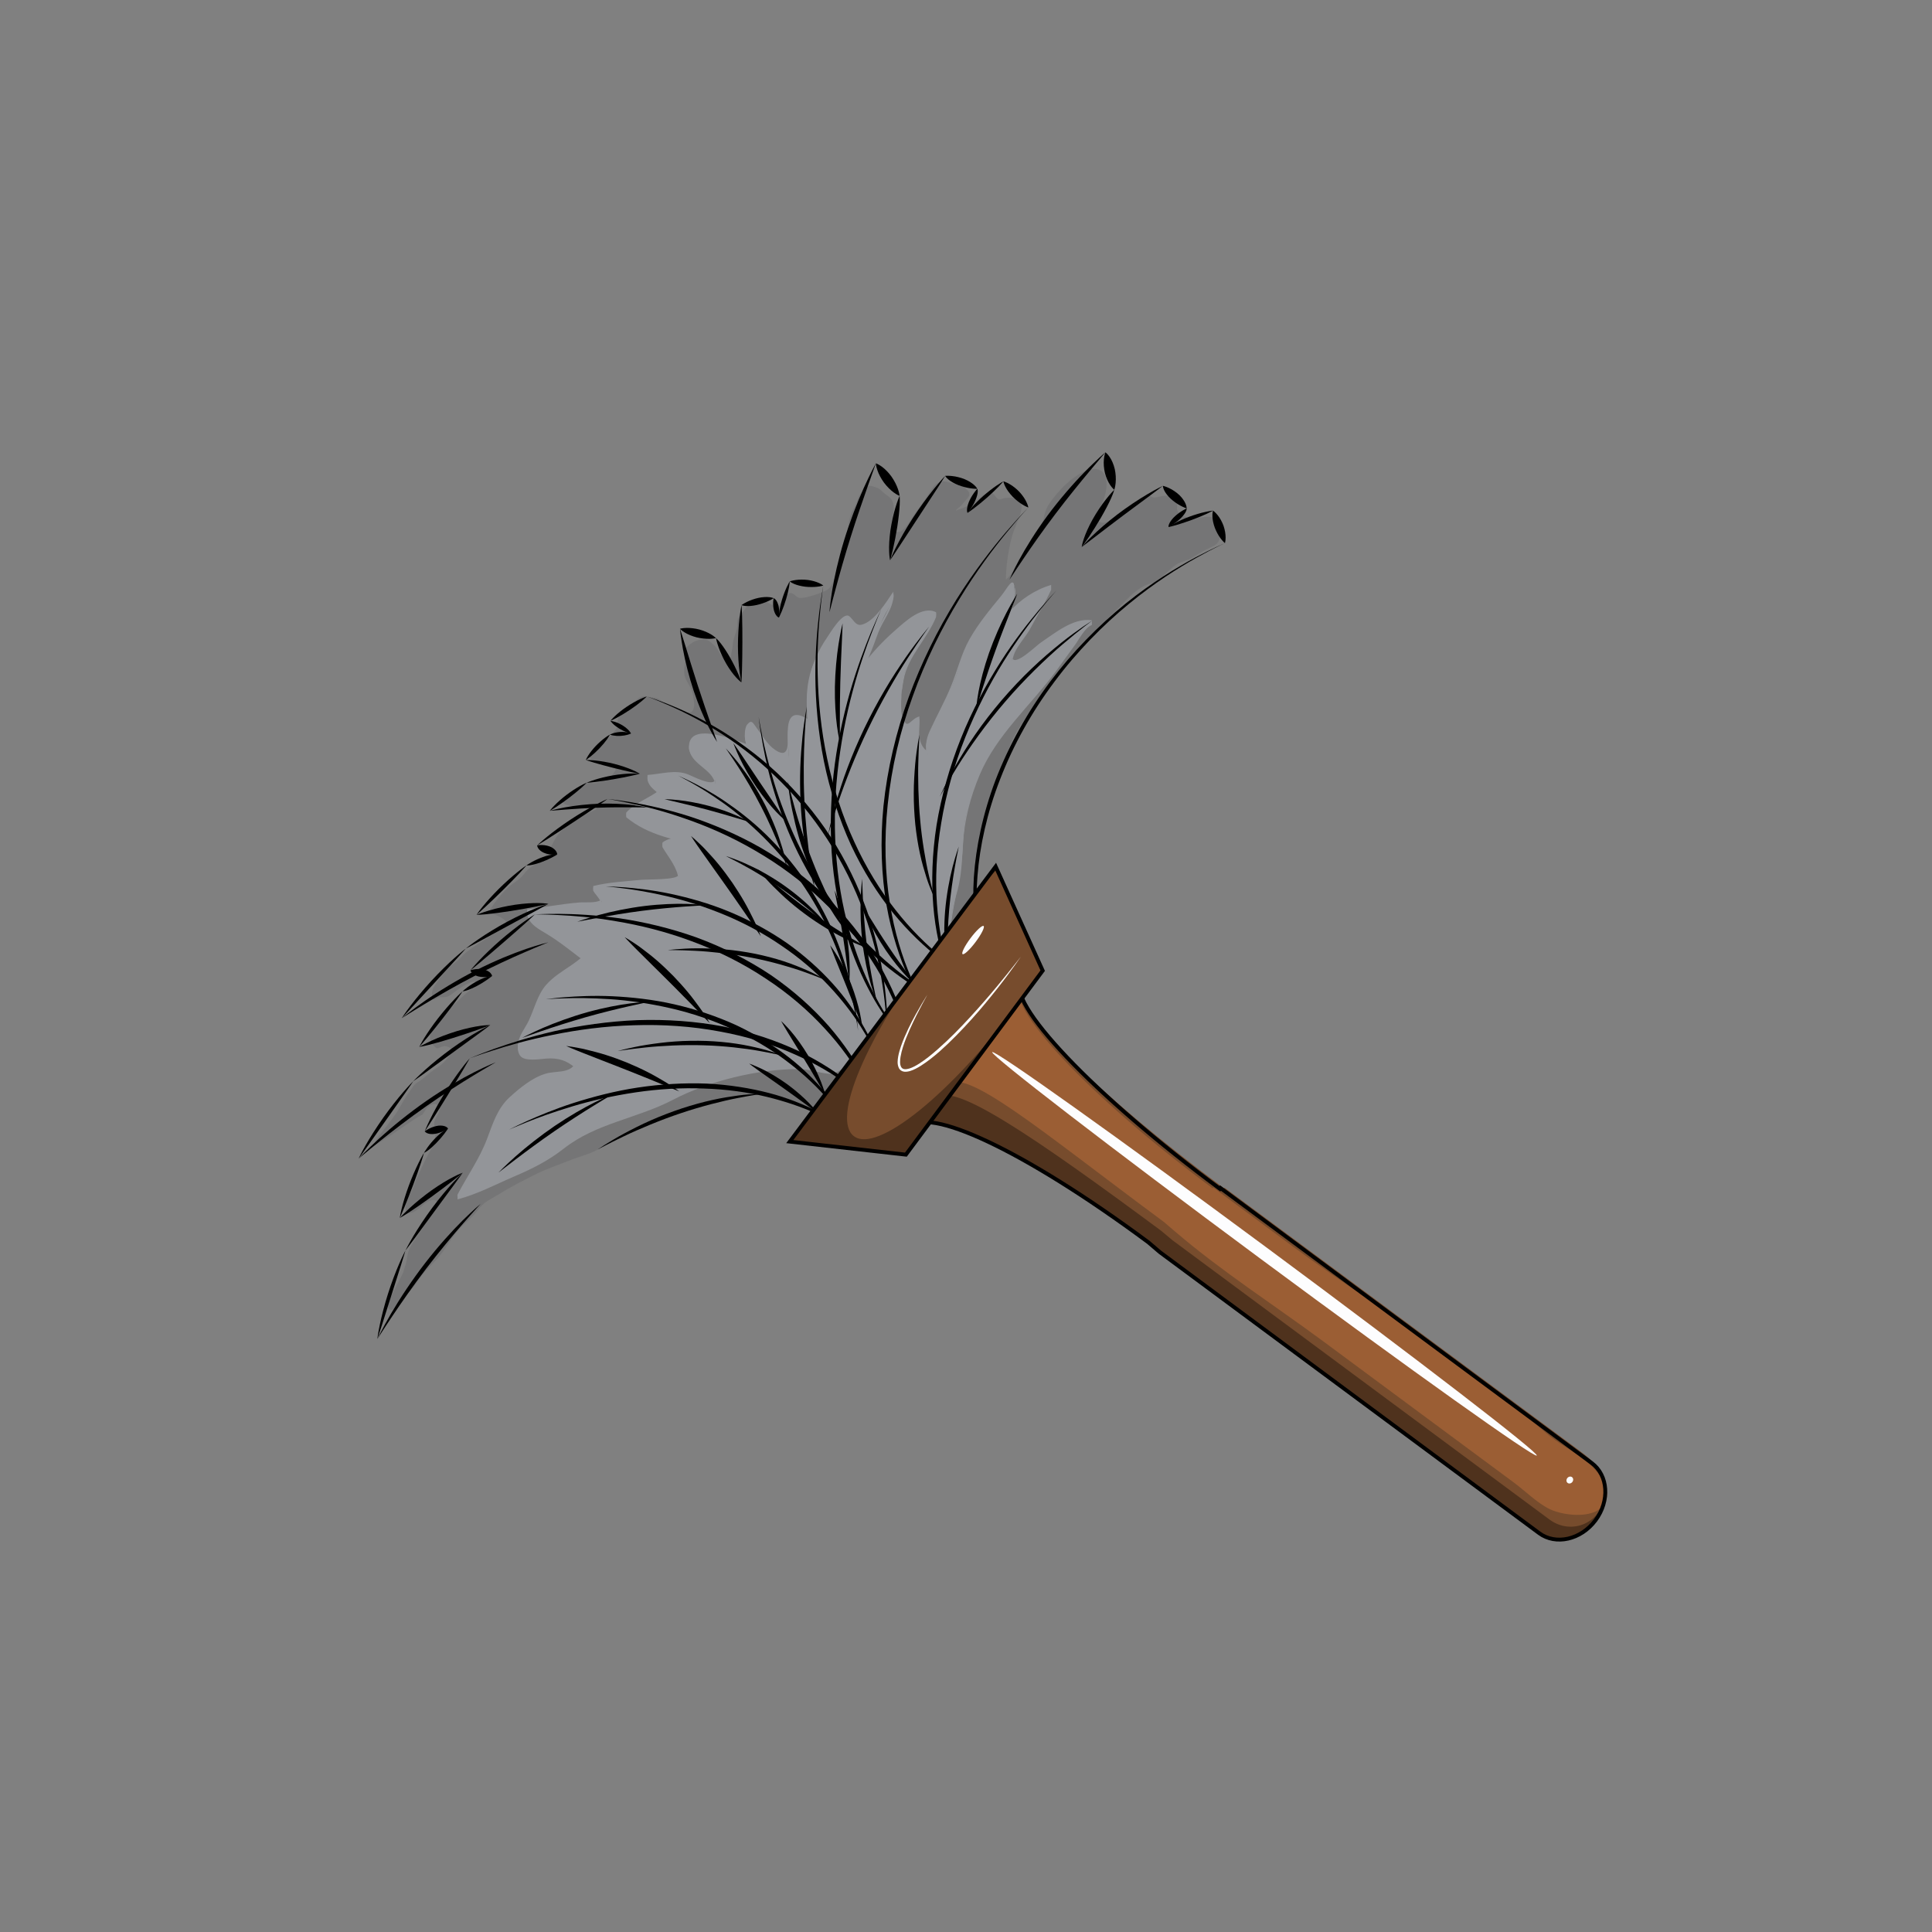 <?xml version="1.0" encoding="utf-8"?>
<!-- Generator: Adobe Illustrator 16.0.0, SVG Export Plug-In . SVG Version: 6.00 Build 0)  -->
<!DOCTYPE svg PUBLIC "-//W3C//DTD SVG 1.1//EN" "http://www.w3.org/Graphics/SVG/1.1/DTD/svg11.dtd">
<svg version="1.1" id="Layer_1" xmlns="http://www.w3.org/2000/svg" xmlns:xlink="http://www.w3.org/1999/xlink" x="0px" y="0px"
	 width="500px" height="500px" viewBox="0 0 500 500" enable-background="new 0 0 500 500" xml:space="preserve">
<rect x="0" y="0" width="500" height="500" fill="#808080" stroke="none"/>
<path fill="#757576" d="M193.76,283.401c0.165-0.013,0.329-0.024,0.494-0.035c3.5-0.236,6.165,0.482,9.53,1.388
	c2.04,0.549,5.071,2.897,7.164,2.267c2.023-0.609,3.288-3.761,4.514-5.274c2.667-3.291,4.959-5.663,5.743-9.922
	c0.762-4.144,4.261-6.648,6.924-9.671c2.182-2.477,4.275-5.031,6.262-7.667c1.713-2.272,3.199-4.812,5.363-6.702
	c1.236-1.079,1.665-1.907,2.552-3.254c2.005-3.042,4.313-6.121,6.695-8.809c1.141-1.288,2.947-2.332,3.249-4.072
	c0.214-1.231-0.018-2.406,0.306-3.622c0.434-1.626,0.632-3.44,0.541-5.12c-0.11-2.026,0.054-3.49,0.545-5.518
	c1.078-4.453,2.274-8.933,4.105-13.145c1.863-4.281,2.408-8.856,4.484-13.176c1.506-3.122,3.582-5.708,5.697-8.535
	c4.32-5.775,8.537-12.266,13.609-17.271c2.711-2.673,5.395-5.319,8.18-8.197c1.844-1.906,3.938-4.159,6.25-5.369
	c1.199-0.629,2.236-0.645,3.387-1.37c1.727-1.083,3.221-2.98,4.975-4.164c1.342-0.908,2.949-1.04,4.262-1.868
	c1.734-1.1,3.387-2.039,5.227-2.877c0.92-0.415,1.611-1.077,1.809-2.066c0.088-0.449,0.059-0.805,0.244-1.262
	c0.234-0.574,0.674-1.07,0.695-1.698c0.045-1.006-1.158-1.392-1.754-1.944c-1.264-1.173-3.324-0.575-4.98-0.438
	c-1.719,0.142-4.584-0.134-5.18-2c-0.203-0.632,0.145-1.271-0.031-1.935c-0.402-1.509-1.77-1.798-3.213-1.772
	c-0.887,0.016-2.051,0.527-2.869,0.448c-0.695-0.067-1.059-1.006-1.918-0.395c-0.328,0.236-0.512,0.707-0.822,0.96
	c-1.623,1.335-3.508,2.218-5.223,3.439c-1.352,0.964-4.916,3.653-6.359,2.001c-0.992-1.134,0.941-3.989,1.467-5.614
	c0.66-2.066,1.246-5.021-0.137-6.727c-0.891-1.1-2.268-1.262-3.699-0.846c-3.924,1.139-8.063,5.431-10.391,8.92
	c-1.322,1.981-1.307,4.13-2,6.263c-0.639,1.97-2.75,4.381-4.041,6.106c-0.715,0.956-1.547,1.895-2.16,2.909
	c-0.857,1.406-1.586,3.197-2.938,4.222c0.035-2.618,0.32-5.365,0.867-8.061c0.293-1.462,0.635-3.031,1.154-4.461
	c1.223-3.359,4.256-8.269-0.701-8.634c-0.508-0.037-1.029-0.025-1.551,0.04c-0.396,0.054-1.264,0.455-1.602,0.352
	c-0.662-0.202-1.111-1.359-1.814-1.695c-0.963-0.462-2.582,0.848-3.457,1.588c-1.035,0.882-2.172,1.414-3.336,2.065
	c-0.831,0.464-1.745,0.562-2.52,0.999c0.231-0.528,1.085-0.974,1.493-1.445c0.43-0.503,0.82-0.973,1.255-1.45
	c1.061-1.172,1.012-1.797,0.008-2.658c-0.413-0.352-0.795-0.819-1.224-1.105c-0.575-0.379-1.491-0.311-2.167-0.417
	c-1.165-0.186-2.38-0.862-3.616-0.336c-1.138,0.484-1.914,1.644-2.562,2.695c-1.055,1.71-2.325,3.451-3.579,5.125
	c-1.057,1.412-2.282,4.001-3.8,4.903c-0.905,0.541-2.29-0.196-2.455-1.154c-0.119-0.677,0.225-1.583,0.298-2.281
	c0.072-0.656,0.227-1.333,0.285-2.006c0.088-1.02-0.116-2.271-0.706-2.967c-0.688-0.812-1.694-1.231-2.386-2.018
	c-0.384-0.432-0.9-0.761-1.467-0.915c-0.407-0.112-0.956-0.351-1.339-0.408c-0.867-0.127-1.545,0.64-2.133,1.333
	c-0.32,0.38-0.721,0.853-0.947,1.283c-0.454,0.875-0.546,1.745-1.076,2.646c-0.665,1.127-1.185,2.325-1.434,3.572
	c-0.523,2.574-0.37,5.132-0.991,7.714c-0.525,2.181-1.526,4.336-2.412,6.44c-1.4,3.324-1.395,3.825-4.681,4.935
	c-1.429,0.481-3.267,1.105-4.711,1.085c-1.02-0.018-1.698-1.704-2.832-1.166c-0.952,0.455-1.742,1.944-2.409,2.776
	c-0.849,1.059-1.258,0.483-2.154,0.083c-0.675-0.3-1.439-0.945-2.184-1.042c-0.713-0.088-1.788,0.211-2.524,0.376
	c-1.072,0.24-2.277,2.081-2.97,3.005c-0.299,0.4-0.745,0.858-0.941,1.307c-0.287,0.656-0.11,1.356-0.192,2.01
	c-0.2,1.619-1.103,3.205-1.183,4.793c-0.07,1.38-0.626,2.964-0.71,4.369c-0.727-0.483-1.483-1.006-2.14-1.576
	c-0.628-0.544-0.762-1.264-1.242-1.904c-0.525-0.704-1.812-1.917-2.656-2.195c-1.541-0.505-3.76,0.5-4.897,1.671
	c-0.444,0.46-0.806,1.013-0.942,1.632c-0.194,0.9,0.459,1.481,0.303,2.385c-0.216,1.273-0.415,2.333-0.168,3.57
	c0.296,1.476,1.657,2.777,1.991,4.346c0.234,1.097,1.037,3.979-0.17,5.015c-1.139,0.976-3.031-0.579-4.031-0.898
	c-1.528-0.487-2.935-1.306-4.201-2.227c-1.017-0.74-1.808-0.453-2.93-0.718c-1.355-0.321-1.866-0.296-3.12,0.802
	c-0.976,0.855-2.116,1.647-3.143,2.511c-1.414,1.193-1.78,2.309-1.843,3.906c-0.022,0.66,0.078,0.66-0.544,1.433
	c-0.319,0.395-0.743,1.009-1.114,1.361c-0.938,0.896-2.129,1.749-3.107,2.565c-0.882,0.734-2.479,1.42-2.458,2.804
	c0.004,0.384,1.133,1.28,1.491,1.438c0.831,0.37,2.1,0.127,2.998,0.462c0.525,0.195,2.281,0.943,2.316,1.521
	c0.025,0.357-1.128,1.828-1.439,2.057c-0.701,0.514-2.825,1.257-3.676,1.433c-1.476,0.299-1.721-0.848-3.276,0.343
	c-0.826,0.632-1.518,1.702-2.441,2.113c-0.726,0.321-2.812,0.951-2.914,1.975c-0.125,1.262,2.399,1.651,3.228,1.667
	c1.253,0.029,2.516-0.205,3.781-0.419c0.142-0.024,2.917-0.349,2.318,0.465c-0.599,0.819-1.682,1.148-2.533,1.516
	c-0.961,0.415-1.752,0.947-2.659,1.528c-2.4,1.535-4.45,2.595-5.98,5.206c-0.682,1.18-1.17,2.441-1.997,3.545
	c-0.583,0.779-1.123,1.479-1.838,2.104c-0.99,0.863-2.285,1.434-3.278,2.355c-0.72,0.668-1.275,1.603-1.981,2.215
	c-1.048,0.909-2.405,1.689-3.442,2.707c-1.524,1.497-2.95,3.322-4.156,5.12c-1.005,1.504,0.14,1.486,1.144,1.706
	c1.061,0.229,2.292,1.035,3.018,1.925c-0.996,1.65-1.954,2.05-3.453,2.995c-2.414,1.52-4.997,3.091-7.261,4.893
	c-0.653,0.519-1.102,1.142-1.704,1.694c-0.908,0.839-1.987,1.385-2.851,2.314c-1.25,1.348-2.798,3.322-3.697,4.934
	c-0.369,0.664-0.581,1.828-0.338,2.482c0.47,1.258,0.724,0.374,1.632,0.133c0.942-0.248,1.61,0.13,2.642-0.404
	c0.95-0.493,1.74-1.305,2.642-1.884c1.016-0.657,3.926-2.586,4.767-1.518c-0.938,1.375-2.758,2.44-3.951,3.644
	c-1.556,1.566-3.354,2.768-4.779,4.495c-1.194,1.444-2.907,3.15-3.437,4.971c-0.364,1.261,0.13,2.337,0.861,3.161
	c1.123,1.263,1.154,0.372,2.598,0.114c0.767-0.136,2.161,0.496,2.341,1.286c-1.256,1.509-2.148,3.058-3.691,4.024
	c-1.543,0.972-2.781,1.995-4.126,3.146c-0.645,0.553-1.315,0.785-1.922,1.356c-0.59,0.56-1.083,1.452-1.574,2.108
	c-0.995,1.329-1.734,2.701-2.538,4.123c-0.878,1.554-2.067,2.997-3.12,4.464c-0.617,0.854-3.414,3.854-3.323,4.951
	c0.069,0.844,12.586-8.454,12.361-7.623c0.038-0.148,0.804-1.209,1.015-1.55c0.865-1.401,3.372-2.068,3.4,0.069
	c0.019,1.367-1.456,2.382-1.283,3.915c0.211,1.851,0.527,2.893-0.162,4.883c-0.506,1.461-1.451,2.794-2.106,4.197
	c-0.696,1.502-1.45,3.069-2.181,4.61c-0.685,1.432-1.061,3.056-1.924,4.456c-0.777,1.258-2.125,5.057,0.155,4.756
	c2.131-0.282,3.675-3.255,5.887-3.355c2.26-0.103,0.024,3.067-0.708,4.119c-0.568,0.819-1.154,1.666-1.642,2.521
	c-1.287,2.248-3.516,4.632-4.146,7.144c-0.259,1.02-0.265,1.961-0.65,3.049c-0.292,0.823-0.429,1.691-0.837,2.487
	c-0.888,1.731-1.821,3.565-2.727,5.273c-0.473,0.893-1.842,3.813-0.012,3.853c0.572,0.01,1.159-0.752,1.536-1.196
	c1.154-1.373,2.291-2.637,3.474-3.953c1.091-1.212,1.961-2.687,2.968-3.973c1.032-1.32,2.191-2.387,3.26-3.501
	c2.094-2.183,3.675-5.081,5.573-7.446c1.326-1.653,2.791-2.811,4.191-4.232c1.176-1.195,1.992-2.65,3.374-3.609
	c1.238-0.859,2.619-1.523,3.894-2.333c2.659-1.696,5.224-2.904,8.019-4.374c3.283-1.721,6.831-2.901,10.239-4.256
	c2.626-1.04,5.487-1.581,7.725-3.252c0.879-0.656,2.025-0.835,2.881-1.453c1.184-0.854,2.23-1.619,3.661-2.214
	c2.4-0.998,4.858-1.59,7.241-2.638c2.684-1.181,5.244-2.646,8.032-3.583C182.725,285.215,188.132,283.836,193.76,283.401z"/>
<g>
	<path fill="#939599" d="M154.755,245.424c-1.572,0.761-2.921,1.932-4.448,3.214c-3.458,2.899-7.414,4-9.886,8.219
		c-1.777,3.026-2.472,6.305-4.397,9.348c-2.451,3.868-3.324,7.049,1.376,7.241c5.114,0.211,7.596-1.435,11.532,2.325
		c-0.979,2.709-3.254,1.742-5.138,2.067c-2.367,0.405-4.093,1.131-6.107,2.385c-4.102,2.552-8.069,5.63-9.843,10.341
		c-1.449,3.846-2.604,7.375-4.688,11.09c-1.538,2.741-3.418,5.375-4.741,8.116c5.7-1.29,10.79-4.547,16.314-6.57
		c4.994-1.825,8.168-4.101,12.432-7.585c5.044-4.123,9.764-5.465,15.349-6.659c5.649-1.205,9.442-4.078,14.646-6.403
		c5.217-2.328,11.591-3.643,16.999-4.898c5.325-1.237,10.884-2.157,16.03-1.268c2.418,0.418,3.665,1.489,6.026,0.497
		c2.619-1.101,5.716-4.363,7.59-6.552c6.109-7.148,13.313-12.644,18.708-20.52c1.678-2.445,2.877-5.181,3.264-8.049
		c0.459-3.391,0.508-6.394,1.586-9.78c2.555-8.032,1.031-14.899,3.083-22.958c1.972-7.75,5.416-15.349,10.89-21.343
		c4.193-4.591,8.053-9.479,11.822-14.43c0.682-0.896,8.668-12.319,9.402-12.113c-3.584-0.999-9.955,3.64-13.271,5.827
		c-2.471,1.627-8.799,8.18-7.012,2.048c0.658-2.258,2.473-3.781,3.713-5.725c0.824-1.298,1.313-3.01,2.023-4.348
		c1.186-2.238,3.25-4.723,4.023-6.938c-3.383,0.797-8.631,4.222-10.912,7.079c0.725-1.511,1.297-3.261,1.471-4.868
		c0.023-0.202-0.105-3.589-0.338-3.287c-5.656,7.337-11.168,12.249-13.814,21.08c-1.245,4.154-3.424,8.807-5.284,12.77
		c-1.218,2.59-4.747,7.817-3.029,10.407c-3.449-1.836-2.017-5.697-2.197-9.147c-1.305,0.021-2.331,0.977-2.899,2.277
		c-2.922-0.74-1.692-12.11-0.687-14.96c1.814-5.137,6.133-9.236,7.906-14.284c-4.786-3.223-17.532,11.282-20.279,15.594
		c3.539-4.68,4.537-10.78,7.165-15.783c0.823-1.571,2.475-3.58,2.079-5.183c-1.208,1.898-6.507,8.62-8.239,8.6
		c-3.393-0.045-1.828-4.157-5.488-1.185c-1.301,1.055-2.38,3.09-3.401,4.449c-5.246,6.993-5.798,13.353-5.02,21.177
		c-2.556-1.521-3.687-3.009-4.912,1.387c-0.768,2.752,0.245,5.4-0.171,8.136c-5.038-0.99-6.508-6.111-9.84-9.053
		c-1.878,1.633-1.647,4.653-0.373,6.187c-2.172-0.719-14.286-5.651-15.385-0.592c-0.912,4.2,7.913,6.798,6.574,10.233
		c-2.981,0.403-6.466-2.581-9.772-2.604c-2.542-0.018-5.06,0.734-7.609,0.752c-0.084,1.854,2.208,2.628,3.138,3.893
		c-2.856,2.57-6.091,2.577-8.625,5.812c5.588,4.994,12.683,5.791,19.707,7.449c-2.026-0.401-8.548-1.701-10.335,0.319
		c1.023,1.88,5.028,6.8,3.986,9.17c0.337-0.766-20.052,1.546-21.916,2.096c2.124,3.916,4.144,3.706-1.67,4.097
		c-5.089,0.345-10.295,1.36-15.422,1.947c-0.188,2.555,5.002,4.908,6.548,6.053c3.049,2.259,6.1,4.519,9.149,6.778"/>
	<g>
		<path fill="#939599" d="M154.755,244.799c-2.463,1.385-4.48,3.343-6.805,4.934c-2.403,1.646-4.708,2.983-6.652,5.201
			c-2.162,2.468-3.038,6.181-4.403,9.106c-1.022,2.191-2.774,4.027-2.866,6.561c-0.035,0.968-0.018,1.691,0.538,2.552
			c1.086,1.683,5.246,0.903,6.835,0.803c3.093-0.196,5.152,0.413,7.53,2.44c0-0.417,0-0.833,0-1.25
			c-1.519,2.76-4.995,1.905-7.73,2.721c-3.452,1.029-6.701,3.711-9.31,6.092c-3.188,2.909-4.366,6.886-5.846,10.79
			c-1.953,5.151-5.099,9.548-7.632,14.396c-0.073,0.14,0.087,1.228,0,1.25c5.15-1.348,9.798-3.845,14.669-5.93
			c4.711-2.017,8.767-4.032,12.827-7.216c8.472-6.642,18.865-7.717,28.266-12.629c9.387-4.905,21.954-7.953,32.523-7.951
			c2.737,0.001,5.23,1.009,7.913,1.238c2.269,0.194,4.76-2.444,6.238-3.8c3.843-3.525,7.141-7.738,10.851-11.423
			c3.886-3.857,7.629-7.773,10.807-12.248c3.49-4.914,3.247-10.519,4.39-16.164c1.085-5.361,2.034-10.255,2.328-15.741
			c0.339-6.32,1.88-12.2,4.324-18.016c4.326-10.298,13.205-17.97,19.75-26.836c1.635-2.216,3.209-4.476,4.846-6.691
			c0.973-1.316,2.732-4.704,4.41-5.225c0.049-0.015,0-1.25,0-1.25c-4.791-0.69-9.531,3.332-13.271,5.827
			c-1.041,0.695-6.578,6.161-7.316,3.951c0.002,0.409,0.002,0.818,0.002,1.228c0.191-3.652,3.158-5.957,4.748-9.012
			c1.709-3.284,3.816-6.501,5.314-9.88c0.064-0.146-0.088-1.224,0-1.25c-4.184,1.236-8.031,3.816-10.912,7.079
			c0,0.417,0,0.833,0,1.25c1.045-2.477,1.541-4.537,1.447-7.104c-0.152-4.166-1.832-0.37-3.463,1.613
			c-2.957,3.593-5.885,7.119-8.186,11.18c-2.191,3.866-3.184,8.355-4.891,12.444c-1.645,3.938-3.733,7.639-5.488,11.517
			c-0.885,1.955-1.283,4.431-0.414,6.454c0-0.417,0-0.833,0-1.25c-2.946-2.13-2.18-5.48-2.191-8.688
			c0-0.021-0.017-0.456-0.006-0.459c-2.317,0.598-3.102,3.733-4.28,0.419c-1.067-3-0.331-6.73,0.193-9.806
			c1.042-6.114,6.144-10.683,8.407-16.331c0.046-0.115,0.069-1.214,0-1.25c-3.564-1.85-8.039,2.464-10.477,4.585
			c-3.655,3.182-7.12,6.962-9.802,11.008c-0.193,0.292,0.192,0.972,0,1.25c2.45-3.544,3.809-7.486,5.293-11.496
			c1.154-3.117,3.841-6.16,3.951-9.492c0.009-0.27-0.143-1.017-0.001-1.228c-1.795,2.674-4.909,7.805-8.239,8.6
			c-1.557,0.372-2.228-1.502-3.192-2.208c-1.694-1.242-5.08,4.586-5.697,5.473c-4.881,7.015-5.745,14.241-5.02,22.427
			c0-0.417,0-0.833,0-1.25c-3.264-2.034-5.144-1.33-5.189,3.21c-0.027,2.689,0.628,7.422-3.33,4.708
			c-1.976-1.355-3.305-3.802-4.739-5.666c-0.962-1.251-1.24-2.292-2.434-0.864c-0.441,0.528-0.592,1.653-0.604,2.297
			c-0.026,1.538,0.148,2.852,1,4.221c0-0.417,0-0.833,0-1.25c-3.135-1.085-15.335-6.224-15.446,0.313
			c-0.082,4.786,6.146,5.662,6.774,9.901c0-0.417,0-0.833,0-1.25c-0.413,2.024-5.803-0.84-7.048-1.331
			c-3.319-1.308-7.058-0.074-10.471,0.155c-0.013,0.001-0.024,1.132,0,1.25c0.388,1.886,1.867,2.583,3.138,3.893
			c0-0.417,0-0.833,0-1.25c-2.82,2.18-6.152,3.163-8.625,5.812c-0.065,0.07-0.066,1.196,0,1.25
			c5.715,4.721,12.683,5.844,19.707,7.449c0-0.417,0-0.833,0-1.25c-3.086-0.604-7.632-1.814-10.335,0.319
			c-0.078,0.061-0.062,1.146,0,1.25c1.59,2.659,3.853,5.197,4.155,8.388c0-0.417,0-0.833,0-1.25
			c-0.293,1.357-8.084,1.112-9.791,1.284c-4.047,0.408-8.333,0.615-12.294,1.594c-0.022,0.005-0.055,1.157,0,1.25
			c0.558,0.947,2.034,2.371,2.128,3.492c0-0.417,0-0.833,0-1.25c-1.033,1.018-4.45,0.659-5.712,0.764
			c-4.522,0.375-9.007,1.232-13.509,1.788c-0.029,0.003-0.018,1.13,0,1.25c0.378,2.571,3.044,3.889,5.077,5.122
			c3.72,2.255,7.127,5.121,10.621,7.709c-0.193-0.143,0.205-1.098,0-1.25c-3.245-2.404-6.426-4.963-9.787-7.203
			c-2.202-1.467-5.479-2.699-5.911-5.628c0,0.417,0,0.833,0,1.25c1.765-0.218,19.211-1.898,19.224-2.637
			c0.033-1.95-1.128-2.954-2.131-4.657c0,0.417,0,0.833,0,1.25c6.526-1.613,13.923-2.045,20.626-2.246
			c1.425-0.043,1.469,0.007,1.465-1.422c-0.009-3.366-2.519-6.099-4.162-8.847c0,0.417,0,0.833,0,1.25
			c2.704-2.133,7.25-0.923,10.335-0.319c-0.074-0.015,0.094-1.229,0-1.25c-7.024-1.605-13.991-2.729-19.707-7.449
			c0,0.417,0,0.833,0,1.25c2.473-2.649,5.805-3.632,8.625-5.812c0.063-0.048,0.064-1.184,0-1.25
			c-1.271-1.309-2.75-2.006-3.138-3.893c0,0.417,0,0.833,0,1.25c2.55-0.171,5.057-0.608,7.609-0.752
			c2.385-0.135,4.941,1.472,7.109,2.269c1.603,0.589,2.807,0.719,2.807-0.966c0-4.237-5.918-5.319-6.777-9.362
			c0,0.409,0.001,0.818,0.002,1.228c0.456-6.39,12.199-1.328,15.441-0.205c-0.116-0.04,0.095-1.098,0-1.25
			c-0.656-1.056-0.877-1.818-0.996-3.056c0,0.417,0,0.833,0,1.25c0.186-1.38,0.474-2.061,1.369-3.131
			c0.12-0.144,2.943,3.477,3.158,3.77c1.84,2.511,3.619,4.409,6.683,5.283c0-0.007,0.001-0.015,0.001-0.022
			c0.06-0.942,0.122-1.839,0.105-2.774c-0.046-2.706-0.283-5.17,0.989-7.624c0.841-1.623,3.136,0.368,3.987,0.898
			c-0.106-0.066,0.016-1.075,0-1.25c-0.558-6.303,0.127-11.657,3.164-17.158c1.245-2.256,4.478-8.423,7.553-8.241
			c0.478,0.028,1.24,1.385,1.553,1.698c1.085,1.084,2.383,0.296,3.314-0.411c2.59-1.967,4.764-4.997,6.564-7.679
			c0-0.409-0.001-0.818-0.001-1.228c-0.117,3.514-3.267,7.608-4.498,10.932c-1.305,3.526-2.593,6.9-4.744,10.011
			c0,0.417,0,0.833,0,1.25c2.499-3.769,5.679-7.126,8.949-10.23c2.465-2.34,7.533-7.334,11.33-5.364c0-0.417,0-0.833,0-1.25
			c-2.42,6.039-7.442,10.671-8.562,17.236c-0.42,2.465-0.507,4.975-0.482,7.47c0.013,1.333,0.143,2.629,0.443,3.93
			c0.195,0.846,0.609,1.482,1.381,1.858c0.261,0.127,3.015-4.297,2.763,0.421c-0.138,2.592,0.038,4.79,2.334,6.449
			c-0.167-0.121,0.096-1.027,0-1.25c-0.343-0.561-0.496-1.17-0.462-1.829c0,0.417,0,0.833,0,1.25
			c0.438-3.662,2.664-6.813,4.201-10.095c2.429-5.184,4.02-10.649,6.347-15.849c1.881-4.204,4.959-7.821,7.87-11.337
			c0.48-0.581,4.219-5.092,4.279-5.023c1.262,1.457-0.672,5.434-1.24,6.78c-0.121,0.289,0.193,1.032,0,1.25
			c2.881-3.263,6.729-5.843,10.912-7.079c0-0.417,0-0.833,0-1.25c-2.461,5.552-6.068,10.608-9.24,15.735
			c-0.814,1.317-0.852,2.859-0.826,4.343c0.039,2.358,6.102-2.95,6.734-3.448c3.559-2.79,9.104-6.929,13.855-6.245
			c0-0.417,0-0.833,0-1.25c-1.463,0.454-2.934,3.263-3.795,4.399c-1.787,2.363-3.5,4.783-5.227,7.19
			c-6.256,8.725-14.516,16.005-19.314,25.693c-2.475,4.996-4.031,10.506-4.722,16.021c-0.74,5.907-0.496,11.75-2.14,17.54
			c-1.571,5.534-1.183,11.115-3.903,16.328c-2.494,4.779-6.846,8.831-10.604,12.606c-3.737,3.753-7.314,7.6-10.916,11.478
			c-1.676,1.805-3.537,3.354-5.724,4.488c-2.246,1.165-5.458-0.421-7.756-0.729c-5.767-0.772-11.765,0.92-17.333,2.195
			c-5.316,1.219-10.532,2.597-15.488,4.914c-4.923,2.302-9.252,4.838-14.627,6.022c-5.145,1.135-9.671,3.102-13.847,6.328
			c-3.965,3.063-7.724,5.757-12.432,7.585c-5.484,2.13-10.594,5.074-16.314,6.57c0,0.417,0,0.833,0,1.25
			c2.268-4.341,5.053-8.318,7.005-12.83c1.716-3.964,2.677-7.924,5.474-11.316c2.349-2.848,5.863-5.044,9.132-6.665
			c2.919-1.447,7.225-0.131,8.907-3.188c0.063-0.113,0.083-1.179,0-1.25c-2.399-2.045-4.424-2.6-7.53-2.44
			c-2.363,0.121-6.726,1.012-7.372-2.127c0,0.417,0,0.833,0,1.25c0.193-2.454,1.684-4.451,2.864-6.538
			c1.679-2.967,2.472-6.248,4.403-9.106c1.561-2.312,4.366-3.742,6.652-5.201c2.38-1.519,4.334-3.544,6.805-4.934
			C154.94,245.945,154.584,244.896,154.755,244.799L154.755,244.799z"/>
	</g>
</g>
<path fill="#4F321D" d="M236.543,292.108c4.082-5.45,28.512,5.78,61.038,29.88l3,2.551l97.658,72.36
	c4.271,3.164,10.641,1.846,14.229-2.949l0,0c3.589-4.795,3.037-11.247-1.232-14.411l-95.575-70.814l-0.144,0.19
	c-32.523-24.1-55.58-48.056-51.501-53.507L236.543,292.108z"/>
<path fill="#774C2D" d="M242.709,284.353c3.563-4.761,25.259,10.063,57.742,34.129l3.018,2.517c0,0,97.522,72.244,97.529,72.249
	c5.832,4.32,13.838,0.696,14.252-6.539c0.331-5.775-2.35-8.207-6.866-11.553c-5.474-4.055-10.948-8.11-16.422-12.165
	c-16.001-11.854-32.001-23.707-48.002-35.561c-9.021-6.684-18.044-13.367-27.065-20.051l-0.121,0.165
	c-32.484-24.063-55.926-47.428-52.363-52.188L242.709,284.353z"/>
<g>
	<path fill="#9B5E34" d="M254.998,267.564l-10.104,13.501c4.267-5.702,24.086,11.298,56.323,35.177c0,0,2.961,2.537,2.963,2.539
		c12.057,10.327,25.744,19.07,38.492,28.515c16.373,12.128,32.746,24.259,49.121,36.389c2.918,2.162,6.088,5.346,9.291,6.885
		c3.749,1.802,12.555,2.807,14.489-2.088c1.521-3.852-2.558-8.33-5.284-10.504c-3.288-2.619-7.146-4.44-10.307-7.233
		c-8.016-7.09-16.518-13.598-25.121-19.938c-13.297-9.802-27.316-18.621-40.582-28.447c-6.76-5.008-13.518-10.015-20.279-15.022
		l-0.148,0.199c-31.801-23.558-54.123-47.281-49.855-52.981l-14.049,18.771L254.998,267.564z"/>
</g>
<path fill="none" stroke="#000000" stroke-miterlimit="10" d="M235.528,291.875c4.267-5.7,28.957,5.404,61.646,29.621l3.01,2.571
	l98.152,72.714c4.295,3.181,10.813,1.694,14.564-3.318l0,0c3.754-5.017,3.318-11.657-0.977-14.839l-96.059-71.16l-0.15,0.2
	c-32.689-24.218-55.729-48.472-51.463-54.172L235.528,291.875z"/>
<path fill="#FDFDFE" d="M397.707,376.69c-0.539,0.723-32.525-22.059-71.439-50.888c-38.92-28.83-70.023-52.787-69.482-53.51
	c0.539-0.722,32.521,22.062,71.441,50.893C367.141,352.015,398.248,375.969,397.707,376.69z"/>
<path fill="#FDFDFE" d="M406.928,383.523c-0.313,0.415-0.861,0.532-1.223,0.264c-0.365-0.27-0.408-0.826-0.1-1.241
	c0.313-0.417,0.861-0.535,1.227-0.266S407.238,383.105,406.928,383.523z"/>
<g>
	<g>
		<path d="M259.875,262.575c0,0-0.889-1.353-2.184-3.981c-1.277-2.643-2.938-6.604-4.176-11.904
			c-1.209-5.32-1.957-12.001-1.482-19.674c0.514-7.688,2.293-16.353,5.605-25.125c3.516-9.116,8.326-17.711,14.184-25.529
			c5.678-7.521,12.279-14.33,19.607-20.253c6.746-5.408,13.213-9.313,17.924-11.833c4.732-2.512,7.66-3.713,7.66-3.713
			s-2.844,1.252-7.428,3.825c-4.604,2.563-10.912,6.513-17.469,11.928c-6.596,5.404-13.406,12.292-19.234,20.127
			c-5.807,7.733-10.584,16.236-14.066,25.26c-3.387,8.691-5.25,17.293-5.84,24.938c-0.629,7.66-0.014,14.355,1.086,19.703
			c1.07,5.366,2.604,9.406,3.801,12.107C259.045,261.164,259.875,262.575,259.875,262.575z"/>
		<path d="M317.014,140.562c0,0-0.545-0.448-1.086-1.177c-0.559-0.726-1.123-1.733-1.527-2.778c-0.391-1.049-0.611-2.14-0.627-2.996
			c-0.035-0.852,0.15-1.471,0.15-1.471s0.596,0.421,1.17,1.143c0.596,0.716,1.168,1.728,1.551,2.784
			c0.369,1.06,0.547,2.164,0.541,3.024C317.197,139.947,317.014,140.562,317.014,140.562z"/>
		<path d="M313.924,132.141c0,0-0.623,0.372-1.635,0.834c-1.008,0.47-2.4,1.037-3.834,1.57c-1.438,0.526-2.918,1.019-4.072,1.351
			c-1.146,0.339-1.975,0.513-1.975,0.513s0.568-0.429,1.539-0.956c0.967-0.534,2.334-1.166,3.775-1.708
			c1.445-0.536,2.965-0.98,4.156-1.244C313.064,132.231,313.924,132.141,313.924,132.141z"/>
		<path d="M302.408,136.408c0,0-0.053-0.3,0.139-0.756c0.176-0.455,0.58-1.065,1.154-1.673c0.592-0.609,1.355-1.217,2.066-1.666
			c0.691-0.449,1.344-0.739,1.344-0.739s0.035,0.304-0.178,0.755c-0.193,0.451-0.627,1.051-1.213,1.651
			c-0.6,0.6-1.35,1.201-2.033,1.658C303.02,136.095,302.408,136.408,302.408,136.408z"/>
		<path d="M307.111,131.574c0,0-0.74-0.237-1.568-0.691c-0.848-0.447-1.797-1.105-2.58-1.825c-0.768-0.726-1.369-1.515-1.674-2.169
			c-0.322-0.646-0.332-1.162-0.332-1.162s0.791,0.188,1.658,0.616c0.889,0.419,1.859,1.073,2.633,1.809
			c0.754,0.743,1.309,1.566,1.582,2.237C307.117,131.054,307.111,131.574,307.111,131.574z"/>
		<path d="M300.957,125.728c0,0-1.191,0.94-3.111,2.358c-1.908,1.42-4.52,3.331-7.145,5.303c-2.635,1.97-5.277,4.004-7.311,5.562
			c-2.02,1.559-3.451,2.629-3.451,2.629s0.906-1.097,2.551-2.698c1.633-1.603,4.016-3.699,6.637-5.706
			c2.631-2.004,5.504-3.907,7.813-5.266C299.232,126.552,300.957,125.728,300.957,125.728z"/>
		<path d="M279.939,141.58c0,0,0.102-0.83,0.561-2.158c0.438-1.322,1.236-3.14,2.268-5c1.045-1.863,2.332-3.768,3.48-5.22
			c1.131-1.447,2.129-2.446,2.129-2.446s-0.219,0.839-0.816,2.162c-0.582,1.32-1.525,3.12-2.586,4.965
			c-1.076,1.849-2.266,3.746-3.258,5.209C280.742,140.551,279.939,141.58,279.939,141.58z"/>
		<path d="M288.377,126.756c0,0-0.551-0.447-1.066-1.236c-0.533-0.784-1.045-1.907-1.354-3.11c-0.289-1.212-0.379-2.504-0.27-3.544
			c0.09-1.031,0.393-1.812,0.393-1.812s0.586,0.433,1.107,1.223c0.541,0.784,1.031,1.92,1.316,3.133
			c0.266,1.221,0.326,2.52,0.223,3.553C288.641,125.989,288.377,126.756,288.377,126.756z"/>
		<path d="M286.08,117.054c0,0-0.389,0.476-1.104,1.319c-0.736,0.846-1.715,2.051-2.957,3.524
			c-2.453,2.941-5.727,6.945-8.842,11.063c-3.129,4.121-6.094,8.353-8.285,11.591c-1.082,1.614-2.025,2.995-2.637,3.951
			c-0.629,0.96-1.004,1.521-1.004,1.521s0.205-0.5,0.629-1.395c0.441-0.901,1.029-2.171,1.881-3.727
			c1.672-3.102,4.248-7.288,7.32-11.453c3.086-4.169,6.678-8.3,9.67-11.352c1.484-1.525,2.859-2.792,3.787-3.666
			C285.49,117.553,286.08,117.054,286.08,117.054z"/>
		<path d="M273.424,152.812c0,0-1.613,1.76-4.156,4.936c-2.574,3.175-6.004,7.782-9.539,13.45
			c-3.541,5.669-7.02,12.378-9.898,19.574c-2.875,7.194-5.041,14.836-6.243,22.219c-1.259,7.41-1.552,14.552-1.113,20.877
			c0.444,6.319,1.523,11.887,2.854,16.342c1.326,4.46,2.785,7.917,3.912,10.226c1.11,2.328,1.847,3.561,1.847,3.561
			s-0.787-1.164-2.003-3.379c-1.199-2.236-2.843-5.519-4.278-9.917c-1.431-4.4-2.739-9.838-3.262-16.172
			c-0.526-6.332-0.331-13.49,0.827-20.932c1.213-7.469,3.397-15.192,6.298-22.46c2.899-7.27,6.612-14.091,10.256-19.812
			c3.654-5.723,7.361-10.373,10.055-13.563C271.703,154.57,273.424,152.812,273.424,152.812z"/>
		<path d="M263.266,153.661c0,0-0.156,0.44-0.465,1.226c-0.328,0.792-0.734,1.902-1.279,3.266c-1.07,2.72-2.516,6.391-3.852,10.089
			c-1.35,3.704-2.586,7.432-3.5,10.261c-0.445,1.408-0.854,2.614-1.098,3.438c-0.262,0.832-0.422,1.318-0.422,1.318
			s0.023-0.413,0.117-1.159c0.109-0.755,0.229-1.812,0.484-3.133c0.49-2.63,1.408-6.25,2.707-9.972
			c1.309-3.726,3.006-7.545,4.52-10.449c0.744-1.448,1.477-2.682,1.961-3.531C262.945,154.158,263.266,153.661,263.266,153.661z"/>
		<path d="M282.678,160.594c0,0-0.793,0.584-2.141,1.641c-1.365,1.043-3.25,2.581-5.475,4.469c-2.227,1.886-4.711,4.179-7.277,6.708
			c-2.557,2.535-5.186,5.317-7.65,8.199c-2.484,2.874-4.803,5.844-6.879,8.686c-2.063,2.845-3.9,5.557-5.367,7.922
			c-1.467,2.364-2.663,4.363-3.448,5.774c-0.808,1.41-1.242,2.226-1.242,2.226s0.365-0.819,1.047-2.246
			c0.703-1.422,1.695-3.456,3.077-5.851c1.385-2.396,3.064-5.169,5.08-8.059c2.004-2.894,4.322-5.904,6.803-8.821
			c2.498-2.908,5.156-5.723,7.805-8.244c2.641-2.528,5.277-4.752,7.586-6.605c2.309-1.852,4.359-3.28,5.789-4.277
			C281.832,161.132,282.678,160.594,282.678,160.594z"/>
		<path d="M237.951,190.108c0,0-0.045,0.709-0.096,1.937c-0.084,1.252-0.122,2.985-0.194,5.109c-0.074,2.123-0.047,4.532,0.013,7.12
			c0.076,2.574,0.211,5.305,0.469,7.962c0.231,2.68,0.585,5.284,0.97,7.7c0.4,2.4,0.809,4.638,1.246,6.479s0.797,3.398,1.094,4.444
			c0.274,1.071,0.448,1.668,0.448,1.668s-0.244-0.518-0.648-1.446c-0.382-0.953-0.958-2.284-1.504-4.022
			c-0.547-1.739-1.166-3.779-1.662-6.112c-0.511-2.318-0.917-4.908-1.207-7.567c-0.264-2.685-0.413-5.437-0.4-8.113
			c-0.002-2.662,0.184-5.264,0.369-7.487c0.19-2.228,0.512-4.18,0.714-5.521C237.794,190.896,237.951,190.108,237.951,190.108z"/>
		<path d="M248.129,219.082c0,0-0.1,0.509-0.279,1.402c-0.191,0.896-0.42,2.167-0.697,3.693c-0.54,3.051-1.147,7.104-1.498,11.109
			c-0.358,4.008-0.464,7.968-0.457,10.931c0.012,1.477,0.019,2.719,0.054,3.576c0.025,0.862,0.038,1.36,0.038,1.36
			s-0.102-0.446-0.233-1.253c-0.121-0.813-0.313-1.963-0.44-3.394c-0.272-2.852-0.355-6.785-0.015-10.836
			c0.348-4.054,1.122-8.208,1.932-11.344c0.397-1.565,0.822-2.883,1.105-3.798C247.933,219.609,248.129,219.082,248.129,219.082z"/>
	</g>
</g>
<g>
	<g>
		<path d="M244.681,268.107c0,0-1.133-1.242-2.924-3.68c-1.777-2.453-4.194-6.142-6.522-11.168
			c-2.301-5.05-4.485-11.462-5.81-19.035c-1.29-7.596-1.686-16.355-0.787-25.602c1.003-9.633,3.247-19.121,6.545-28.224
			c3.238-8.829,7.403-17.311,12.374-25.293c4.605-7.346,9.304-13.316,12.802-17.415c3.518-4.097,5.777-6.355,5.777-6.355
			s-2.168,2.271-5.531,6.373c-3.385,4.101-7.922,10.065-12.346,17.369c-4.461,7.304-8.78,15.956-12.043,25.11
			c-3.27,9.029-5.486,18.442-6.474,27.997c-0.983,9.205-0.668,17.937,0.545,25.516c1.178,7.599,3.239,14.054,5.441,19.15
			c2.175,5.119,4.479,8.898,6.182,11.419C243.6,266.805,244.681,268.107,244.681,268.107z"/>
		<path d="M266.137,131.336c0,0-0.682-0.234-1.482-0.731c-0.814-0.488-1.762-1.23-2.58-2.067c-0.809-0.843-1.49-1.779-1.883-2.565
			c-0.408-0.776-0.518-1.408-0.518-1.408s0.713,0.197,1.539,0.676c0.842,0.467,1.801,1.212,2.607,2.062
			c0.795,0.857,1.443,1.818,1.816,2.615C266.027,130.706,266.137,131.336,266.137,131.336z"/>
		<path d="M259.674,124.564c0,0-0.453,0.574-1.238,1.378c-0.777,0.809-1.875,1.851-3.029,2.869
			c-1.162,1.018-2.377,2.012-3.342,2.738c-0.959,0.731-1.675,1.189-1.675,1.189s0.391-0.595,1.125-1.431
			c0.723-0.839,1.787-1.917,2.947-2.945c1.166-1.026,2.43-2,3.445-2.692C258.912,124.976,259.674,124.564,259.674,124.564z"/>
		<path d="M250.389,132.739c0,0-0.146-0.275-0.127-0.78c0.004-0.5,0.16-1.224,0.467-2.001c0.32-0.783,0.791-1.62,1.267-2.288
			c0.459-0.663,0.936-1.159,0.936-1.159s0.137,0.283,0.098,0.792c-0.021,0.503-0.207,1.23-0.523,2.005
			c-0.328,0.778-0.787,1.608-1.24,2.274C250.828,132.241,250.389,132.739,250.389,132.739z"/>
		<path d="M252.932,126.511c0,0-0.781,0.018-1.746-0.134c-0.978-0.14-2.148-0.439-3.199-0.845c-1.037-0.418-1.953-0.945-2.534-1.439
			c-0.596-0.481-0.845-0.939-0.845-0.939s0.816-0.071,1.809,0.047c1.007,0.104,2.19,0.394,3.234,0.815
			c1.031,0.433,1.919,0.999,2.476,1.519C252.699,126.042,252.932,126.511,252.932,126.511z"/>
		<path d="M244.608,123.154c0,0-0.783,1.305-2.079,3.299c-1.286,1.993-3.061,4.677-4.843,7.401c-1.792,2.725-3.585,5.492-4.973,7.6
			c-1.374,2.104-2.366,3.551-2.366,3.551s0.504-1.322,1.528-3.355c1.01-2.029,2.547-4.764,4.318-7.509
			c1.781-2.747,3.798-5.497,5.463-7.557C243.312,124.526,244.608,123.154,244.608,123.154z"/>
		<path d="M230.348,145.005c0,0-0.199-0.834-0.241-2.244c-0.059-1.399,0.037-3.371,0.327-5.453c0.301-2.089,0.8-4.287,1.327-6.012
			c0.513-1.716,1.054-2.965,1.054-2.965s0.1,0.88,0.021,2.336c-0.064,1.447-0.288,3.459-0.602,5.54
			c-0.325,2.087-0.744,4.246-1.137,5.925C230.72,143.802,230.348,145.005,230.348,145.005z"/>
		<path d="M232.815,128.331c0,0-0.689-0.267-1.49-0.865c-0.813-0.588-1.748-1.499-2.532-2.54c-0.771-1.051-1.39-2.232-1.723-3.229
			c-0.348-0.984-0.401-1.792-0.401-1.792s0.715,0.249,1.521,0.846c0.821,0.584,1.741,1.509,2.507,2.565
			c0.753,1.067,1.353,2.26,1.69,3.25C232.738,127.545,232.815,128.331,232.815,128.331z"/>
		<path d="M226.67,119.905c0,0-0.195,0.578-0.562,1.604c-0.389,1.039-0.875,2.492-1.519,4.278c-1.255,3.556-2.92,8.353-4.431,13.173
			c-1.522,4.825-2.883,9.67-3.872,13.337c-0.482,1.825-0.918,3.383-1.179,4.45c-0.277,1.076-0.448,1.704-0.448,1.704
			s0.031-0.534,0.14-1.501c0.123-0.978,0.262-2.346,0.553-4.059c0.559-3.411,1.598-8.104,3.065-12.942
			c1.48-4.845,3.398-9.825,5.108-13.629c0.841-1.895,1.664-3.518,2.213-4.634C226.307,120.56,226.67,119.905,226.67,119.905z"/>
		<path d="M228.102,157.596c0,0-0.965,2.147-2.4,5.887c-1.457,3.748-3.357,9.095-5.031,15.403
			c-1.716,6.325-3.134,13.583-3.939,21.126c-0.803,7.541-0.896,15.31-0.217,22.637c0.632,7.36,2.035,14.27,3.899,20.288
			c1.868,6.016,4.116,11.215,6.346,15.33c2.202,4.15,4.34,7.269,5.894,9.366c1.542,2.113,2.498,3.222,2.498,3.222
			s-1.002-1.038-2.637-3.034c-1.622-2.013-3.863-5.013-6.207-9.028c-2.317-4.05-4.761-9.094-6.698-15.102
			c-1.941-6.006-3.432-12.904-4.155-20.263c-0.676-7.397-0.571-15.235,0.249-22.838c0.817-7.603,2.438-15.005,4.246-21.398
			c1.852-6.412,3.916-11.829,5.49-15.621C227.037,159.771,228.102,157.596,228.102,157.596z"/>
		<path d="M218.06,161.325c0,0-0.006,0.464-0.042,1.296c-0.052,0.843-0.071,2.014-0.146,3.458c-0.13,2.876-0.314,6.745-0.409,10.6
			c-0.104,3.862-0.113,7.708-0.11,10.611c0.012,1.443-0.012,2.678,0.008,3.516c0.005,0.852-0.001,1.348-0.001,1.348
			s-0.103-0.401-0.243-1.137c-0.129-0.747-0.343-1.787-0.508-3.109c-0.347-2.629-0.598-6.3-0.539-10.16
			c0.069-3.869,0.458-7.924,0.949-11.069c0.235-1.565,0.524-2.923,0.705-3.856C217.918,161.88,218.06,161.325,218.06,161.325z"/>
		<path d="M240.448,162.168c0,0-0.58,0.8-1.555,2.214c-0.997,1.409-2.353,3.441-3.945,5.892c-1.594,2.452-3.334,5.347-5.108,8.472
			c-1.764,3.129-3.545,6.495-5.167,9.891c-1.644,3.395-3.128,6.816-4.429,10.041c-1.288,3.226-2.413,6.256-3.272,8.857
			c-0.861,2.602-1.558,4.782-1.996,6.307c-0.46,1.527-0.698,2.401-0.698,2.401s0.165-0.864,0.496-2.377
			c0.355-1.519,0.846-3.684,1.615-6.292c0.77-2.609,1.723-5.653,2.953-8.903c1.216-3.25,2.691-6.704,4.32-10.129
			c1.65-3.424,3.454-6.817,5.308-9.955c1.844-3.139,3.753-6.015,5.436-8.455c1.686-2.44,3.23-4.423,4.305-5.809
			C239.802,162.944,240.448,162.168,240.448,162.168z"/>
		<path d="M203.874,202.217c0,0,0.164,0.684,0.475,1.859c0.286,1.203,0.755,2.858,1.298,4.883c0.542,2.027,1.26,4.307,2.053,6.747
			c0.805,2.425,1.705,4.985,2.695,7.455c0.97,2.495,2.03,4.896,3.062,7.116c1.043,2.202,2.041,4.244,2.96,5.914
			c0.918,1.669,1.675,3.085,2.239,4.025c0.547,0.968,0.873,1.505,0.873,1.505s-0.379-0.454-1.028-1.272
			c-0.631-0.844-1.557-2.015-2.56-3.574c-1.002-1.561-2.165-3.392-3.281-5.517c-1.128-2.108-2.227-4.488-3.243-6.951
			c-0.995-2.492-1.904-5.069-2.642-7.598c-0.749-2.516-1.304-5.002-1.759-7.141c-0.452-2.139-0.703-4.041-0.896-5.347
			C203.952,202.99,203.874,202.217,203.874,202.217z"/>
		<path d="M223.126,227.433c0,0,0.02,0.515,0.046,1.417c0.016,0.908,0.081,2.188,0.146,3.725c0.147,3.067,0.425,7.121,0.9,11.083
			c0.469,3.965,1.135,7.837,1.694,10.721c0.287,1.437,0.519,2.646,0.708,3.476c0.18,0.836,0.279,1.316,0.279,1.316
			s-0.18-0.424-0.458-1.191c-0.27-0.775-0.672-1.869-1.068-3.243c-0.807-2.739-1.651-6.553-2.141-10.548
			c-0.484-3.998-0.607-8.168-0.5-11.363c0.047-1.594,0.167-2.951,0.239-3.896C223.054,227.982,223.126,227.433,223.126,227.433z"/>
	</g>
</g>
<g>
	<g>
		<path d="M229.652,293.74c0,0-0.442-1.473-1.44-4.002c-0.979-2.536-2.533-6.13-4.945-10.244c-2.375-4.13-5.617-8.779-9.845-13.333
			c-4.183-4.577-9.348-9.055-15.258-12.916c-5.847-3.901-12.425-7.19-19.129-9.645c-6.657-2.494-13.43-4.161-19.501-5.168
			c-6.026-1.051-11.346-1.459-15.126-1.624c-3.757-0.19-5.977-0.161-5.977-0.161s2.325-0.15,6.264-0.141
			c3.915,0.034,9.424,0.27,15.67,1.155c6.202,0.926,13.122,2.519,19.922,4.962c6.75,2.481,13.368,5.805,19.247,9.747
			c5.815,3.981,10.889,8.561,14.987,13.22c4.053,4.684,7.146,9.425,9.398,13.623c2.217,4.213,3.624,7.868,4.504,10.443
			C229.284,292.239,229.652,293.74,229.652,293.74z"/>
		<path d="M138.43,236.647c0,0-0.972,0.939-2.493,2.299c-1.517,1.366-3.573,3.16-5.651,4.965c-2.082,1.799-4.182,3.608-5.796,4.96
			c-1.606,1.355-2.734,2.241-2.734,2.241s0.846-1.058,2.262-2.547c1.408-1.493,3.389-3.411,5.479-5.23
			c2.093-1.814,4.295-3.527,6.008-4.741C137.211,237.373,138.43,236.647,138.43,236.647z"/>
		<path d="M121.756,251.111c0,0,0.628-0.216,1.353-0.293c0.736-0.09,1.576-0.051,2.279,0.132c0.694,0.194,1.256,0.526,1.569,0.892
			c0.327,0.352,0.4,0.736,0.4,0.736s-0.615,0.188-1.327,0.25c-0.725,0.075-1.556,0.035-2.262-0.139
			c-0.696-0.185-1.269-0.503-1.594-0.856C121.838,251.493,121.756,251.111,121.756,251.111z"/>
		<path d="M127.357,252.578c0,0-0.563,0.48-1.339,1.013c-0.779,0.544-1.772,1.149-2.727,1.653c-0.95,0.493-1.865,0.883-2.522,1.082
			c-0.66,0.211-1.06,0.223-1.06,0.223s0.553-0.52,1.327-1.086c0.776-0.578,1.776-1.209,2.736-1.707
			c0.958-0.488,1.876-0.846,2.532-1.013C126.964,252.563,127.357,252.578,127.357,252.578z"/>
		<path d="M119.71,256.549c0,0-0.566,0.899-1.533,2.235c-0.958,1.339-2.306,3.114-3.701,4.906c-1.403,1.791-2.854,3.597-3.999,4.961
			c-1.136,1.366-1.977,2.286-1.977,2.286s0.461-0.949,1.333-2.348c0.86-1.399,2.132-3.246,3.533-5.054
			c1.408-1.807,2.946-3.572,4.184-4.866C118.777,257.376,119.71,256.549,119.71,256.549z"/>
		<path d="M108.5,270.938c0,0,1.317-0.769,3.172-1.609c1.861-0.855,4.264-1.78,6.572-2.48c2.302-0.688,4.511-1.155,6.094-1.366
			c1.589-0.225,2.554-0.196,2.554-0.196s-1.287,0.528-3.101,1.165c-1.821,0.651-4.176,1.429-6.476,2.152
			c-2.293,0.71-4.529,1.364-6.158,1.768C109.521,270.789,108.5,270.938,108.5,270.938z"/>
		<path d="M126.892,265.285c0,0-1.3,0.992-3.209,2.381c-1.91,1.401-4.425,3.219-6.908,5.039c-2.482,1.812-4.937,3.629-6.767,4.951
			c-1.831,1.334-3.044,2.151-3.044,2.151s1.205-1.266,3.047-2.912c1.843-1.658,4.327-3.688,6.832-5.505
			c2.504-1.809,5.025-3.405,6.913-4.473C125.643,265.84,126.892,265.285,126.892,265.285z"/>
		<path d="M106.964,279.808c0,0-0.846,1.271-2.161,3.138c-1.31,1.87-3.077,4.35-4.84,6.849c-1.77,2.495-3.534,5.015-4.883,6.905
			c-1.342,1.895-2.283,3.149-2.283,3.149s0.663-1.41,1.818-3.427c1.148-2.021,2.797-4.644,4.573-7.161
			c1.782-2.513,3.691-4.917,5.192-6.648C105.877,280.877,106.964,279.808,106.964,279.808z"/>
		<path d="M92.797,299.849c0,0,0.538-0.577,1.484-1.521c0.945-0.929,2.304-2.284,3.945-3.769c3.288-2.993,7.731-6.603,12.212-9.709
			c4.479-3.097,8.981-5.695,12.327-7.386c1.678-0.858,3.057-1.465,4.029-1.908c0.968-0.43,1.518-0.643,1.518-0.643
			s-0.583,0.341-1.589,0.925c-1.002,0.57-2.445,1.441-4.151,2.467c-3.419,2.074-7.929,4.944-12.371,8.067
			c-4.442,3.114-8.812,6.485-12.049,9.088c-1.618,1.31-2.955,2.381-3.891,3.176C93.328,299.412,92.797,299.849,92.797,299.849z"/>
		<path d="M141.247,258.6c0,0,1.799-0.26,4.874-0.521c3.05-0.229,7.405-0.481,12.333-0.253c4.923,0.234,10.526,0.822,16.065,2.094
			c5.54,1.269,11.092,3.125,16.175,5.47c5.035,2.389,9.599,5.247,13.455,8.243c3.858,2.991,6.929,6.172,9.341,9.004
			c2.409,2.835,4.061,5.394,5.176,7.188c1.095,1.808,1.64,2.872,1.64,2.872s-0.61-1.025-1.826-2.753
			c-1.195-1.741-3.047-4.158-5.554-6.91c-2.502-2.754-5.78-5.758-9.685-8.68c-3.912-2.918-8.537-5.683-13.628-7.969
			c-5.044-2.33-10.548-4.18-16.043-5.445c-5.498-1.264-10.896-2.043-15.727-2.358c-4.827-0.321-8.967-0.331-11.932-0.214
			C142.971,258.454,141.247,258.6,141.247,258.6z"/>
		<path d="M135.118,268.593c0,0,0.544-0.296,1.487-0.759c0.938-0.449,2.292-1.116,3.892-1.802c3.209-1.391,7.442-2.94,11.586-4.095
			c4.141-1.146,8.184-1.903,11.135-2.271c1.48-0.194,2.674-0.265,3.521-0.335c0.839-0.058,1.308-0.066,1.308-0.066
			s-0.524,0.116-1.431,0.308c-0.9,0.179-2.207,0.483-3.75,0.824c-3.096,0.701-7.205,1.696-11.323,2.87
			c-4.114,1.166-8.233,2.508-11.311,3.555c-1.543,0.533-2.814,0.955-3.714,1.285C135.624,268.422,135.118,268.593,135.118,268.593z"
			/>
		<path d="M161.666,242.537c0,0,0.456,0.266,1.241,0.744c0.75,0.501,1.882,1.178,3.087,2.099c1.204,0.922,2.638,1.985,4.041,3.216
			c1.419,1.221,2.837,2.591,4.222,3.985c1.349,1.416,2.667,2.856,3.816,4.261c1.169,1.393,2.142,2.765,3.004,3.925
			c0.86,1.16,1.468,2.193,1.932,2.893c0.434,0.718,0.677,1.132,0.677,1.132s-0.342-0.355-0.955-0.968
			c-0.581-0.629-1.482-1.487-2.482-2.561c-0.999-1.075-2.242-2.276-3.519-3.594c-1.296-1.307-2.658-2.712-4.062-4.084
			c-1.372-1.392-2.787-2.75-4.083-4.042c-1.315-1.28-2.482-2.512-3.546-3.524c-1.06-1.014-1.855-1.914-2.467-2.508
			C161.998,242.889,161.666,242.537,161.666,242.537z"/>
		<path d="M159.851,272.006c0,0,0.758-0.206,2.073-0.525c1.304-0.292,3.184-0.732,5.376-1.074c2.19-0.341,4.742-0.693,7.396-0.873
			c2.66-0.19,5.431-0.228,8.141-0.139c2.696,0.112,5.331,0.349,7.719,0.711c2.395,0.35,4.528,0.839,6.338,1.283
			c1.809,0.444,3.229,0.939,4.233,1.268c0.988,0.352,1.54,0.567,1.54,0.567s-0.604-0.146-1.681-0.37
			c-1.062-0.245-2.622-0.531-4.488-0.876c-1.865-0.345-4.106-0.644-6.53-0.913c-2.431-0.257-5.06-0.466-7.754-0.538
			c-2.68-0.096-5.425-0.059-8.022,0.046c-2.604,0.117-5.051,0.278-7.188,0.518c-2.137,0.238-3.913,0.44-5.176,0.633
			C160.576,271.889,159.851,272.006,159.851,272.006z"/>
		<path d="M202.15,264.237c0,0,0.28,0.247,0.729,0.701c0.435,0.462,1.088,1.104,1.779,1.925c1.401,1.631,3.065,3.919,4.488,6.315
			c1.414,2.399,2.591,4.903,3.342,6.833c0.383,0.96,0.635,1.785,0.833,2.355c0.187,0.575,0.273,0.914,0.273,0.914
			s-0.186-0.296-0.495-0.816c-0.297-0.526-0.761-1.259-1.282-2.157c-1.059-1.788-2.466-4.177-3.915-6.548
			c-1.44-2.375-2.92-4.731-3.998-6.518c-0.549-0.889-0.965-1.652-1.285-2.171C202.311,264.546,202.15,264.237,202.15,264.237z"/>
	</g>
</g>
<g>
	<g>
		<path d="M229.614,271.497c0,0,0.038-1.82-0.104-4.977c-0.125-3.158-0.445-7.656-1.351-12.944
			c-0.876-5.295-2.348-11.384-4.673-17.646c-2.292-6.276-5.441-12.721-9.384-18.743c-3.9-6.047-8.594-11.666-13.628-16.448
			c-5.005-4.806-10.345-8.775-15.278-11.815c-4.91-3.067-9.401-5.215-12.634-6.606c-3.222-1.406-5.17-2.081-5.17-2.081
			s1.992,0.606,5.298,1.904c3.296,1.313,7.882,3.356,12.923,6.314c5.016,2.982,10.464,6.897,15.59,11.665
			c5.096,4.792,9.857,10.429,13.823,16.508c3.925,6.103,7.049,12.626,9.31,18.971c2.227,6.356,3.599,12.514,4.386,17.857
			c0.755,5.35,0.949,9.876,0.985,13.048C229.722,269.677,229.614,271.497,229.614,271.497z"/>
		<path d="M167.39,180.236c0,0-0.459,0.504-1.256,1.166c-0.79,0.667-1.909,1.498-3.08,2.285c-1.178,0.783-2.409,1.523-3.383,2.042
			c-0.966,0.525-1.684,0.821-1.684,0.821s0.409-0.534,1.159-1.234c0.742-0.706,1.824-1.577,2.998-2.374
			c1.179-0.792,2.45-1.507,3.47-1.982C166.627,180.477,167.39,180.236,167.39,180.236z"/>
		<path d="M157.988,186.55c0,0,0.492,0.055,1.107,0.255c0.623,0.193,1.371,0.529,2.04,0.938c0.664,0.415,1.246,0.901,1.62,1.321
			c0.381,0.414,0.552,0.762,0.552,0.762s-0.467-0.082-1.059-0.302c-0.597-0.214-1.321-0.562-1.988-0.967
			c-0.662-0.41-1.263-0.878-1.664-1.279C158.188,186.884,157.988,186.55,157.988,186.55z"/>
		<path d="M163.308,189.827c0,0-0.345,0.183-0.855,0.322c-0.513,0.149-1.19,0.263-1.87,0.302c-0.68,0.033-1.36-0.009-1.875-0.104
			c-0.514-0.085-0.86-0.23-0.86-0.23s0.335-0.198,0.846-0.355c0.511-0.167,1.198-0.297,1.884-0.336
			c0.686-0.034,1.37,0.023,1.882,0.135C162.971,189.664,163.308,189.827,163.308,189.827z"/>
		<path d="M157.847,190.117c0,0-0.239,0.5-0.721,1.176c-0.476,0.68-1.188,1.537-1.966,2.356c-0.784,0.815-1.634,1.595-2.328,2.147
			c-0.688,0.557-1.225,0.886-1.225,0.886s0.204-0.51,0.652-1.201c0.44-0.695,1.121-1.57,1.896-2.396
			c0.782-0.822,1.66-1.592,2.39-2.126C157.267,190.419,157.847,190.117,157.847,190.117z"/>
		<path d="M151.607,196.682c0,0,0.984-0.02,2.392,0.126c1.411,0.138,3.243,0.446,5.002,0.891c1.756,0.451,3.439,1.035,4.649,1.561
			c1.213,0.518,1.956,0.971,1.956,0.971s-0.913-0.13-2.236-0.416c-1.327-0.276-3.071-0.695-4.816-1.134
			c-1.741-0.446-3.486-0.912-4.788-1.301C152.462,197,151.607,196.682,151.607,196.682z"/>
		<path d="M165.607,200.231c0,0-0.857,0.253-2.144,0.533c-1.285,0.288-3.001,0.616-4.717,0.911c-1.716,0.289-3.436,0.547-4.738,0.7
			c-1.301,0.162-2.186,0.207-2.186,0.207s0.818-0.377,2.084-0.776c1.265-0.409,2.978-0.837,4.71-1.137
			c1.732-0.293,3.48-0.454,4.795-0.485C164.726,200.143,165.607,200.231,165.607,200.231z"/>
		<path d="M151.822,202.581c0,0-0.519,0.555-1.363,1.297c-0.84,0.749-1.999,1.691-3.187,2.597c-1.193,0.899-2.415,1.763-3.364,2.375
			c-0.944,0.618-1.625,0.98-1.625,0.98s0.443-0.598,1.224-1.389c0.773-0.797,1.883-1.791,3.075-2.704
			c1.198-0.909,2.479-1.736,3.491-2.295C151.081,202.876,151.822,202.581,151.822,202.581z"/>
		<path d="M142.283,209.831c0,0,0.398-0.117,1.098-0.282c0.699-0.156,1.699-0.4,2.9-0.613c2.403-0.438,5.608-0.824,8.782-0.936
			c3.174-0.105,6.311,0.061,8.623,0.338c1.158,0.131,2.107,0.309,2.773,0.417c0.665,0.119,1.039,0.208,1.039,0.208
			s-0.395,0-1.08-0.009c-0.682-0.02-1.663-0.009-2.833-0.025c-2.345-0.016-5.467-0.013-8.608,0.097
			c-3.141,0.103-6.304,0.311-8.693,0.49c-1.194,0.097-2.194,0.16-2.895,0.229C142.687,209.803,142.283,209.831,142.283,209.831z"/>
		<path d="M175.496,200.739c0,0,1.299,0.543,3.479,1.621c2.167,1.096,5.224,2.715,8.591,4.995c3.364,2.283,7.1,5.147,10.654,8.609
			c3.556,3.461,6.981,7.46,9.963,11.741c2.943,4.309,5.442,8.889,7.405,13.359c1.968,4.467,3.329,8.85,4.306,12.659
			c0.974,3.811,1.471,7.086,1.787,9.38c0.295,2.299,0.391,3.627,0.391,3.627s-0.169-1.313-0.584-3.575
			c-0.395-2.266-1.083-5.467-2.139-9.222c-1.051-3.756-2.582-8.024-4.565-12.435c-1.986-4.408-4.505-8.919-7.461-13.157
			c-2.917-4.265-6.275-8.259-9.772-11.722c-3.498-3.462-7.078-6.452-10.369-8.792c-3.288-2.344-6.209-4.128-8.324-5.294
			C176.756,201.349,175.496,200.739,175.496,200.739z"/>
		<path d="M171.987,206.829c0,0,0.367-0.001,1.003,0.034c0.634,0.043,1.547,0.085,2.625,0.21c2.159,0.236,5.003,0.733,7.775,1.47
			c2.77,0.743,5.459,1.723,7.416,2.591c0.982,0.426,1.772,0.845,2.332,1.121c0.555,0.286,0.863,0.467,0.863,0.467
			s-0.348-0.095-0.948-0.276c-0.595-0.192-1.46-0.43-2.482-0.744c-2.049-0.612-4.771-1.421-7.516-2.152
			c-2.742-0.738-5.507-1.401-7.588-1.893c-1.043-0.24-1.908-0.463-2.52-0.596C172.336,206.918,171.987,206.829,171.987,206.829z"/>
		<path d="M187.835,193.679c0,0,0.398,0.422,1.074,1.174c0.653,0.764,1.613,1.841,2.632,3.2c1.017,1.359,2.186,2.949,3.298,4.713
			c1.124,1.758,2.208,3.679,3.209,5.622c0.978,1.951,1.874,3.925,2.607,5.801c0.747,1.871,1.31,3.653,1.783,5.172
			c0.473,1.52,0.757,2.809,0.977,3.703c0.197,0.901,0.298,1.416,0.298,1.416s-0.173-0.493-0.497-1.354
			c-0.302-0.867-0.789-2.09-1.354-3.571c-0.564-1.482-1.304-3.19-2.113-5.026c-0.822-1.831-1.733-3.782-2.734-5.709
			c-0.979-1.936-2.045-3.848-3.083-5.633c-1.048-1.781-2.046-3.445-2.972-4.843c-0.924-1.398-1.681-2.578-2.251-3.384
			C188.162,194.141,187.835,193.679,187.835,193.679z"/>
		<path d="M187.849,221.546c0,0,0.488,0.155,1.333,0.446c0.834,0.312,2.041,0.733,3.435,1.361c1.394,0.629,3.021,1.376,4.699,2.307
			c1.684,0.92,3.427,2.005,5.128,3.164c1.689,1.178,3.334,2.43,4.813,3.695c1.488,1.255,2.795,2.541,3.907,3.651
			c1.111,1.111,1.963,2.127,2.572,2.822c0.593,0.713,0.922,1.131,0.922,1.131s-0.383-0.362-1.065-0.976
			c-0.667-0.63-1.658-1.484-2.824-2.517c-1.167-1.033-2.579-2.165-4.092-3.359c-1.522-1.182-3.159-2.41-4.842-3.558
			c-1.67-1.166-3.387-2.253-5.009-3.243c-1.627-0.979-3.151-1.88-4.492-2.587c-1.341-0.71-2.449-1.316-3.243-1.705
			C188.305,221.769,187.849,221.546,187.849,221.546z"/>
		<path d="M215.98,230.411c0,0,0.157,0.357,0.397,0.991c0.229,0.637,0.577,1.541,0.917,2.647c0.695,2.208,1.427,5.202,1.902,8.225
			c0.469,3.024,0.683,6.07,0.703,8.354c0.018,1.141-0.033,2.094-0.052,2.758c-0.029,0.665-0.065,1.047-0.065,1.047
			s-0.054-0.373-0.13-1.025c-0.067-0.653-0.199-1.582-0.33-2.702c-0.277-2.239-0.662-5.228-1.138-8.226
			c-0.469-2.999-1.032-6.005-1.47-8.272c-0.227-1.132-0.392-2.087-0.535-2.748C216.048,230.795,215.98,230.411,215.98,230.411z"/>
	</g>
</g>
<g>
	<g>
		<path d="M256.178,255.959c0,0-1.377-0.594-3.725-1.846c-2.338-1.27-5.646-3.233-9.397-6.123
			c-3.731-2.92-7.896-6.789-11.898-11.681c-3.979-4.925-7.778-10.882-10.905-17.576c-3.09-6.732-5.487-14.194-7.028-21.719
			c-1.507-7.552-2.153-15.147-2.212-21.904c-0.026-6.78,0.512-12.702,1.036-16.898c0.542-4.206,1.025-6.672,1.025-6.672
			s-0.397,2.427-0.803,6.557c-0.424,4.139-0.824,9.978-0.65,16.637c0.138,6.682,0.868,14.179,2.449,21.618
			c1.546,7.467,3.947,14.866,7.03,21.535c3.046,6.706,6.766,12.68,10.677,17.628c3.887,4.979,7.956,8.939,11.615,11.938
			c3.641,3.03,6.87,5.113,9.16,6.469C254.834,255.295,256.178,255.959,256.178,255.959z"/>
		<path d="M213.073,151.54c0,0-0.661,0.206-1.557,0.3c-0.903,0.108-2.048,0.118-3.139-0.005c-1.085-0.133-2.117-0.398-2.843-0.713
			c-0.732-0.3-1.152-0.66-1.152-0.66s0.671-0.244,1.576-0.358c0.912-0.132,2.062-0.142,3.149-0.005
			c1.082,0.148,2.101,0.442,2.82,0.771C212.652,151.182,213.073,151.54,213.073,151.54z"/>
		<path d="M204.382,150.462c0,0-0.017,0.561-0.172,1.419c-0.146,0.858-0.425,2.013-0.771,3.178c-0.354,1.168-0.777,2.35-1.156,3.25
			c-0.371,0.898-0.704,1.518-0.704,1.518s-0.025-0.546,0.09-1.399c0.107-0.852,0.352-2.009,0.697-3.182
			c0.354-1.175,0.811-2.367,1.23-3.271C204.006,151.076,204.382,150.462,204.382,150.462z"/>
		<path d="M201.579,159.826c0,0-0.278-0.084-0.546-0.39c-0.276-0.295-0.549-0.802-0.725-1.425c-0.169-0.629-0.243-1.373-0.219-2.02
			c0.014-0.635,0.132-1.179,0.132-1.179s0.275,0.092,0.533,0.409c0.268,0.304,0.525,0.827,0.696,1.45
			c0.162,0.634,0.236,1.367,0.225,2.002C201.672,159.295,201.579,159.826,201.579,159.826z"/>
		<path d="M200.22,154.812c0,0-0.606,0.4-1.446,0.773c-0.845,0.388-1.925,0.76-2.967,0.996c-1.038,0.223-2.036,0.309-2.751,0.252
			c-0.72-0.042-1.155-0.235-1.155-0.235s0.609-0.446,1.455-0.849c0.851-0.42,1.939-0.803,2.982-1.025
			c1.038-0.21,2.029-0.262,2.74-0.183C199.792,154.606,200.22,154.812,200.22,154.812z"/>
		<path d="M191.901,156.597c0,0,0.106,1.145,0.155,2.957c0.058,1.802,0.075,4.263,0.072,6.758c-0.01,2.501-0.037,5.037-0.096,6.987
			c-0.048,1.941-0.143,3.304-0.143,3.304s-0.271-1.038-0.492-2.755c-0.23-1.708-0.405-4.099-0.416-6.602
			c-0.002-2.51,0.161-5.13,0.397-7.169C191.606,158.045,191.901,156.597,191.901,156.597z"/>
		<path d="M191.89,176.603c0,0-0.595-0.408-1.357-1.252c-0.771-0.828-1.708-2.09-2.545-3.511c-0.832-1.432-1.557-3.029-2.02-4.35
			c-0.47-1.308-0.675-2.346-0.675-2.346s0.555,0.476,1.26,1.393c0.714,0.905,1.587,2.237,2.407,3.67
			c0.814,1.443,1.577,2.986,2.104,4.227C191.6,175.661,191.89,176.603,191.89,176.603z"/>
		<path d="M185.292,165.144c0,0-0.703,0.175-1.663,0.187c-0.966,0.024-2.194-0.103-3.365-0.391
			c-1.165-0.303-2.272-0.766-3.052-1.251c-0.785-0.47-1.238-0.971-1.238-0.971s0.712-0.197,1.675-0.212
			c0.97-0.03,2.194,0.114,3.359,0.417c1.16,0.319,2.257,0.799,3.038,1.278C184.831,164.667,185.292,165.144,185.292,165.144z"/>
		<path d="M175.974,162.718c0,0,0.152,0.436,0.399,1.225c0.236,0.804,0.612,1.903,1.027,3.28c0.843,2.733,1.961,6.425,3.154,10.088
			c1.187,3.672,2.45,7.312,3.41,10.065c0.487,1.365,0.872,2.549,1.165,3.344c0.284,0.807,0.439,1.285,0.439,1.285
			s-0.233-0.345-0.614-0.996c-0.372-0.665-0.924-1.578-1.521-2.776c-1.209-2.372-2.667-5.753-3.894-9.408
			c-1.22-3.666-2.198-7.606-2.775-10.724c-0.296-1.55-0.474-2.927-0.614-3.862C176.023,163.286,175.974,162.718,175.974,162.718z"/>
		<path d="M196.342,185.522c0,0,0.27,1.785,0.89,4.798c0.599,3.031,1.597,7.249,3.064,12.088c1.463,4.843,3.501,10.193,6.033,15.555
			c2.534,5.359,5.625,10.644,9.076,15.411c3.418,4.816,7.192,9.114,10.955,12.697c3.766,3.58,7.473,6.536,10.767,8.767
			c3.291,2.235,6.11,3.871,8.115,4.916c1.997,1.068,3.162,1.598,3.162,1.598s-1.188-0.452-3.236-1.388
			c-2.04-0.958-4.954-2.379-8.305-4.517c-3.348-2.143-7.18-4.895-10.998-8.441c-3.821-3.54-7.661-7.794-11.152-12.568
			c-3.46-4.823-6.557-10.163-9.09-15.575c-2.535-5.409-4.44-10.958-5.846-15.891c-1.401-4.936-2.218-9.35-2.739-12.464
			C196.537,187.375,196.342,185.522,196.342,185.522z"/>
		<path d="M189.794,192.331c0,0,0.221,0.292,0.594,0.83c0.364,0.552,0.913,1.293,1.539,2.24c1.265,1.874,2.934,4.42,4.633,6.947
			c1.694,2.537,3.42,5.052,4.713,6.962c0.652,0.944,1.179,1.776,1.563,2.324c0.378,0.562,0.589,0.897,0.589,0.897
			s-0.269-0.215-0.719-0.631c-0.443-0.431-1.094-1.009-1.829-1.796c-1.478-1.553-3.35-3.825-5.075-6.34
			c-1.718-2.527-3.283-5.299-4.351-7.535c-0.539-1.108-0.937-2.109-1.229-2.786C189.941,192.752,189.794,192.331,189.794,192.331z"
			/>
		<path d="M208.8,182.848c0,0-0.074,0.774-0.176,2.121c-0.123,1.352-0.239,3.265-0.377,5.559c-0.139,2.293-0.208,4.94-0.238,7.759
			c-0.02,2.815,0.017,5.799,0.163,8.741c0.125,2.951,0.358,5.86,0.625,8.567c0.28,2.701,0.577,5.213,0.908,7.329
			c0.33,2.118,0.599,3.889,0.829,5.109c0.209,1.23,0.345,1.928,0.345,1.928s-0.201-0.655-0.528-1.82
			c-0.306-1.174-0.766-2.844-1.184-4.922s-0.882-4.517-1.227-7.208c-0.357-2.683-0.609-5.607-0.76-8.57
			c-0.13-2.972-0.158-5.982-0.058-8.845c0.09-2.859,0.326-5.573,0.553-7.902c0.229-2.33,0.543-4.302,0.749-5.676
			C208.652,183.639,208.8,182.848,208.8,182.848z"/>
		<path d="M196.057,224.894c0,0,0.432,0.38,1.192,1.022c0.749,0.675,1.844,1.565,3.146,2.688c1.3,1.125,2.852,2.346,4.517,3.663
			c1.67,1.303,3.462,2.675,5.285,3.961c1.814,1.314,3.661,2.541,5.399,3.671c1.744,1.115,3.375,2.16,4.794,2.975
			s2.594,1.529,3.429,1.979c0.829,0.479,1.306,0.739,1.306,0.739s-0.5-0.17-1.368-0.49c-0.862-0.347-2.103-0.802-3.557-1.496
			c-1.456-0.696-3.153-1.507-4.932-2.531c-1.784-1.008-3.651-2.206-5.49-3.48c-1.831-1.302-3.635-2.682-5.279-4.093
			c-1.649-1.396-3.129-2.849-4.391-4.095c-1.262-1.248-2.26-2.419-2.966-3.21C196.446,225.377,196.057,224.894,196.057,224.894z"/>
		<path d="M223.049,234.03c0,0,0.217,0.35,0.589,0.97c0.363,0.629,0.91,1.497,1.547,2.555c1.284,2.104,3.014,4.875,4.824,7.55
			c1.804,2.681,3.687,5.263,5.116,7.185c0.722,0.955,1.308,1.77,1.736,2.317c0.423,0.557,0.66,0.881,0.66,0.881
			s-0.297-0.244-0.792-0.705c-0.488-0.472-1.201-1.124-2.005-1.982c-1.617-1.704-3.646-4.16-5.476-6.852
			c-1.824-2.698-3.442-5.626-4.528-7.939c-0.549-1.15-0.95-2.163-1.243-2.857C223.195,234.447,223.049,234.03,223.049,234.03z"/>
	</g>
</g>
<g>
	<g>
		<path d="M237.145,278.775c0,0-0.214-1.563-0.811-4.275c-0.578-2.717-1.559-6.592-3.293-11.128
			c-1.696-4.546-4.157-9.753-7.584-15.018c-3.38-5.282-7.726-10.617-12.88-15.445c-5.087-4.859-10.97-9.213-17.096-12.745
			c-6.074-3.563-12.381-6.311-18.105-8.281c-5.673-2.007-10.758-3.253-14.389-4.012c-3.605-0.782-5.753-1.1-5.753-1.1
			s2.269,0.213,6.075,0.839c3.78,0.648,9.073,1.749,14.983,3.622c5.861,1.908,12.318,4.604,18.539,8.139
			c6.167,3.565,12.084,7.962,17.197,12.868c5.046,4.935,9.287,10.358,12.574,15.71c3.239,5.369,5.543,10.645,7.112,15.241
			c1.532,4.605,2.356,8.521,2.834,11.263C237.005,277.199,237.145,278.775,237.145,278.775z"/>
		<path d="M157.233,206.771c0,0-1.076,0.799-2.743,1.935c-1.664,1.143-3.91,2.634-6.181,4.133c-2.273,1.493-4.568,2.991-6.325,4.104
			c-1.75,1.118-2.968,1.837-2.968,1.837s0.971-0.938,2.557-2.221c1.578-1.288,3.77-2.917,6.054-4.428
			c2.287-1.506,4.663-2.891,6.495-3.85C155.949,207.315,157.233,206.771,157.233,206.771z"/>
		<path d="M139.016,218.78c0,0,0.638-0.119,1.349-0.083c0.724,0.024,1.531,0.192,2.185,0.487c0.643,0.305,1.137,0.735,1.387,1.153
			c0.265,0.406,0.281,0.806,0.281,0.806s-0.621,0.093-1.318,0.044c-0.712-0.037-1.511-0.208-2.168-0.495
			c-0.646-0.296-1.152-0.708-1.415-1.116C139.041,219.18,139.016,218.78,139.016,218.78z"/>
		<path d="M144.218,221.143c0,0-0.614,0.395-1.441,0.811c-0.832,0.428-1.879,0.886-2.875,1.246c-0.99,0.35-1.931,0.6-2.595,0.698
			c-0.668,0.11-1.058,0.06-1.058,0.06s0.611-0.439,1.441-0.891c0.834-0.463,1.891-0.944,2.892-1.297
			c0.998-0.343,1.936-0.56,2.595-0.626C143.839,221.066,144.218,221.143,144.218,221.143z"/>
		<path d="M136.249,223.958c0,0-0.678,0.82-1.807,2.019c-1.121,1.203-2.679,2.789-4.288,4.381c-1.616,1.59-3.28,3.188-4.585,4.388
			c-1.297,1.203-2.244,2-2.244,2s0.583-0.886,1.628-2.163c1.035-1.28,2.535-2.948,4.15-4.556c1.623-1.606,3.364-3.151,4.748-4.265
			C135.227,224.646,136.249,223.958,136.249,223.958z"/>
		<path d="M123.325,236.746c0,0,1.386-0.568,3.302-1.128c1.923-0.573,4.379-1.133,6.712-1.479c2.325-0.334,4.529-0.463,6.09-0.428
			c1.569,0.022,2.497,0.202,2.497,0.202s-1.322,0.334-3.167,0.694c-1.855,0.374-4.244,0.79-6.572,1.161
			c-2.32,0.359-4.575,0.667-6.208,0.821C124.335,236.756,123.325,236.746,123.325,236.746z"/>
		<path d="M141.926,233.913c0,0-1.399,0.799-3.446,1.904c-2.049,1.117-4.747,2.563-7.411,4.015
			c-2.663,1.443-5.297,2.891-7.258,3.941c-1.964,1.062-3.256,1.7-3.256,1.7s1.35-1.09,3.369-2.467
			c2.022-1.388,4.716-3.05,7.401-4.495c2.684-1.437,5.352-2.655,7.332-3.438C140.637,234.279,141.926,233.913,141.926,233.913z"/>
		<path d="M120.555,245.474c0,0-1.002,1.153-2.543,2.834c-1.538,1.685-3.605,3.913-5.673,6.164
			c-2.072,2.245-4.144,4.517-5.721,6.216c-1.572,1.705-2.664,2.828-2.664,2.828s0.846-1.322,2.254-3.181
			c1.403-1.862,3.377-4.254,5.459-6.521c2.087-2.262,4.28-4.394,5.983-5.909C119.349,246.386,120.555,245.474,120.555,245.474z"/>
		<path d="M103.954,263.516c0,0,0.603-0.498,1.655-1.305c1.048-0.791,2.559-1.949,4.361-3.191c3.613-2.512,8.431-5.469,13.213-7.907
			c4.779-2.429,9.509-4.349,12.989-5.534c1.746-0.605,3.167-1,4.171-1.296c0.998-0.283,1.559-0.412,1.559-0.412
			s-0.611,0.252-1.669,0.686c-1.052,0.419-2.573,1.076-4.371,1.845c-3.606,1.562-8.382,3.753-13.129,6.215
			c-4.746,2.453-9.461,5.178-12.968,7.303c-1.754,1.07-3.2,1.945-4.22,2.602C104.53,263.158,103.954,263.516,103.954,263.516z"/>
		<path d="M156.774,229.405c0,0,1.776,0.021,4.786,0.238c2.981,0.246,7.228,0.672,11.959,1.675
			c4.725,1.008,10.057,2.482,15.228,4.634c5.172,2.15,10.271,4.897,14.846,8.063c4.522,3.203,8.521,6.806,11.814,10.438
			c3.297,3.629,5.804,7.326,7.725,10.566c1.918,3.243,3.146,6.084,3.964,8.073c0.796,1.999,1.166,3.163,1.166,3.163
			s-0.442-1.132-1.367-3.068c-0.902-1.947-2.34-4.683-4.364-7.857c-2.02-3.176-4.753-6.724-8.106-10.288
			c-3.359-3.562-7.43-7.083-12.021-10.19c-4.539-3.145-9.592-5.877-14.722-8.017c-5.132-2.139-10.238-3.77-14.862-4.846
			c-4.62-1.081-8.621-1.743-11.503-2.089C158.461,229.525,156.774,229.405,156.774,229.405z"/>
		<path d="M149.398,238.547c0,0,0.569-0.214,1.548-0.535c0.973-0.307,2.378-0.771,4.024-1.213c3.304-0.902,7.621-1.805,11.795-2.322
			c4.169-0.509,8.185-0.64,11.091-0.55c1.459,0.036,2.627,0.147,3.455,0.209c0.82,0.073,1.273,0.14,1.273,0.14
			s-0.524,0.036-1.428,0.087c-0.896,0.04-2.204,0.143-3.745,0.245c-3.095,0.224-7.21,0.585-11.361,1.126
			c-4.146,0.534-8.322,1.246-11.449,1.822c-1.569,0.297-2.859,0.524-3.777,0.716C149.914,238.453,149.398,238.547,149.398,238.547z"
			/>
		<path d="M178.84,216.368c0,0,0.403,0.34,1.093,0.945c0.652,0.624,1.648,1.485,2.681,2.605c1.03,1.121,2.263,2.419,3.44,3.884
			c1.195,1.457,2.367,3.063,3.503,4.689c1.099,1.643,2.166,3.305,3.073,4.904c0.928,1.591,1.668,3.129,2.333,4.438
			c0.664,1.308,1.103,2.447,1.449,3.227c0.315,0.794,0.49,1.249,0.49,1.249s-0.279-0.412-0.783-1.126
			c-0.47-0.727-1.217-1.734-2.029-2.975c-0.81-1.243-1.837-2.654-2.881-4.186c-1.063-1.524-2.177-3.157-3.335-4.763
			c-1.125-1.622-2.294-3.218-3.361-4.727c-1.086-1.5-2.037-2.926-2.918-4.116c-0.877-1.191-1.517-2.227-2.021-2.923
			C179.11,216.775,178.84,216.368,178.84,216.368z"/>
		<path d="M172.816,245.871c0,0,0.761-0.088,2.079-0.205c1.303-0.091,3.184-0.24,5.353-0.242c2.167-0.001,4.685,0.04,7.277,0.274
			c2.599,0.224,5.284,0.619,7.892,1.133c2.59,0.536,5.103,1.189,7.36,1.93c2.265,0.729,4.256,1.558,5.942,2.29
			c1.685,0.732,2.987,1.455,3.91,1.943c0.904,0.51,1.405,0.816,1.405,0.816s-0.563-0.244-1.572-0.639
			c-0.991-0.414-2.457-0.949-4.212-1.59c-1.753-0.641-3.877-1.294-6.181-1.946c-2.313-0.64-4.825-1.261-7.419-1.756
			c-2.578-0.517-5.235-0.91-7.761-1.211c-2.535-0.289-4.926-0.509-7.026-0.602c-2.1-0.094-3.846-0.168-5.095-0.171
			C173.531,245.868,172.816,245.871,172.816,245.871z"/>
		<path d="M214.838,244.643c0,0,0.234,0.294,0.603,0.823c0.353,0.535,0.892,1.289,1.442,2.228c1.118,1.868,2.396,4.437,3.425,7.083
			c1.019,2.647,1.792,5.362,2.238,7.43c0.231,1.03,0.355,1.909,0.464,2.517c0.097,0.61,0.132,0.963,0.132,0.963
			s-0.139-0.327-0.362-0.901c-0.21-0.579-0.553-1.394-0.926-2.383c-0.765-1.973-1.779-4.606-2.836-7.231
			c-1.048-2.625-2.137-5.242-2.92-7.217c-0.402-0.984-0.693-1.819-0.927-2.394C214.949,244.98,214.838,244.643,214.838,244.643z"/>
	</g>
</g>
<g>
	<g>
		<path d="M231.002,291.457c0,0-0.933-1.148-2.77-3.031c-1.821-1.896-4.565-4.521-8.334-7.297c-3.737-2.803-8.507-5.751-14.22-8.258
			c-5.677-2.544-12.292-4.641-19.437-5.922c-7.096-1.34-14.711-1.871-22.17-1.616c-7.424,0.204-14.686,1.183-21.031,2.493
			c-6.315,1.255-11.718,2.822-15.514,4.048c-3.782,1.194-5.965,2.022-5.965,2.022s2.25-0.972,6.149-2.394
			c3.885-1.391,9.416-3.184,15.893-4.665c6.447-1.43,13.828-2.524,21.378-2.825c7.513-0.249,15.177,0.298,22.318,1.662
			c7.092,1.422,13.653,3.644,19.274,6.291c5.584,2.685,10.235,5.769,13.875,8.677c3.609,2.934,6.228,5.669,7.964,7.636
			C230.132,290.259,231.002,291.457,231.002,291.457z"/>
		<path d="M121.56,273.896c0,0-0.645,1.189-1.692,2.947c-1.042,1.763-2.474,4.104-3.924,6.46c-1.456,2.353-2.928,4.717-4.071,6.503
			c-1.135,1.785-1.952,2.979-1.952,2.979s0.482-1.247,1.383-3.083c0.892-1.836,2.21-4.254,3.667-6.628
			c1.462-2.37,3.062-4.687,4.349-6.386C120.598,274.987,121.56,273.896,121.56,273.896z"/>
		<path d="M109.92,292.786c0,0,0.55-0.418,1.241-0.749c0.698-0.347,1.541-0.617,2.299-0.711c0.752-0.08,1.42,0.013,1.853,0.223
			c0.441,0.193,0.644,0.51,0.644,0.51s-0.545,0.388-1.229,0.701c-0.692,0.33-1.527,0.598-2.285,0.699
			c-0.751,0.089-1.424,0.013-1.865-0.183C110.131,293.097,109.92,292.786,109.92,292.786z"/>
		<path d="M115.957,292.059c0,0-0.396,0.629-0.985,1.383c-0.588,0.766-1.368,1.663-2.144,2.457
			c-0.774,0.783-1.547,1.459-2.131,1.874c-0.582,0.427-0.974,0.584-0.974,0.584s0.373-0.662,0.948-1.445
			c0.574-0.795,1.35-1.718,2.133-2.508c0.784-0.781,1.573-1.43,2.167-1.816C115.563,292.188,115.957,292.059,115.957,292.059z"/>
		<path d="M109.723,298.356c0,0-0.257,1.005-0.765,2.542c-0.499,1.536-1.233,3.601-2.012,5.697
			c-0.787,2.099-1.618,4.227-2.292,5.853c-0.666,1.624-1.188,2.748-1.188,2.748s0.138-1.009,0.53-2.566
			c0.381-1.554,1.021-3.656,1.799-5.769c0.786-2.114,1.712-4.24,2.502-5.838C109.077,299.429,109.723,298.356,109.723,298.356z"/>
		<path d="M103.465,315.196c0,0,1.045-1.161,2.598-2.581c1.554-1.435,3.62-3.127,5.669-4.586c2.046-1.445,4.075-2.663,5.57-3.425
			c1.497-0.776,2.46-1.102,2.46-1.102s-1.095,0.938-2.676,2.161c-1.583,1.239-3.651,2.783-5.683,4.261
			c-2.03,1.463-4.024,2.853-5.5,3.802C104.425,314.692,103.465,315.196,103.465,315.196z"/>
		<path d="M119.763,303.503c0,0-0.952,1.351-2.374,3.276c-1.418,1.937-3.298,4.466-5.144,6.983
			c-1.848,2.509-3.666,5.008-5.032,6.846c-1.364,1.849-2.289,3.017-2.289,3.017s0.769-1.561,2.038-3.69
			c1.266-2.141,3.041-4.843,4.909-7.365c1.871-2.515,3.828-4.847,5.337-6.479C118.714,304.448,119.763,303.503,119.763,303.503z"/>
		<path d="M104.925,323.625c0,0-0.409,1.437-1.083,3.569c-0.667,2.135-1.583,4.974-2.488,7.831
			c-0.912,2.856-1.813,5.732-2.512,7.899c-0.691,2.168-1.198,3.627-1.198,3.627s0.183-1.495,0.647-3.704
			c0.457-2.21,1.208-5.134,2.119-8.012c0.918-2.877,1.998-5.702,2.902-7.783C104.21,324.97,104.925,323.625,104.925,323.625z"/>
		<path d="M97.645,346.552c0,0,0.338-0.706,0.957-1.888c0.623-1.167,1.512-2.862,2.638-4.775c2.247-3.85,5.43-8.668,8.819-13.051
			c3.391-4.374,6.972-8.316,9.714-11.031c1.371-1.371,2.534-2.406,3.347-3.152c0.813-0.732,1.285-1.123,1.285-1.123
			s-0.461,0.515-1.261,1.398c-0.801,0.87-1.934,2.166-3.278,3.695c-2.686,3.082-6.185,7.265-9.53,11.648
			c-3.349,4.377-6.54,8.955-8.868,12.44c-1.161,1.75-2.123,3.187-2.782,4.231C98.021,345.974,97.645,346.552,97.645,346.552z"/>
		<path d="M131.722,292.359c0,0,1.693-0.882,4.646-2.229c2.94-1.311,7.165-3.114,12.117-4.7c4.95-1.578,10.691-3.091,16.599-3.974
			c5.908-0.886,12.025-1.256,17.842-1.021c5.785,0.292,11.262,1.172,16.083,2.431c4.823,1.254,8.931,2.963,12.269,4.601
			c3.336,1.642,5.832,3.309,7.539,4.497c1.691,1.207,2.586,1.957,2.586,1.957s-0.948-0.688-2.731-1.779
			c-1.768-1.111-4.413-2.586-7.818-4.118c-3.401-1.535-7.654-3.01-12.5-4.185c-4.851-1.17-10.358-1.946-16.164-2.127
			c-5.774-0.236-11.84,0.122-17.702,0.994c-5.865,0.874-11.466,2.144-16.351,3.616c-4.884,1.467-8.984,2.958-11.878,4.138
			C133.379,291.603,131.722,292.359,131.722,292.359z"/>
		<path d="M129.015,303.449c0,0,0.44-0.457,1.218-1.211c0.778-0.739,1.893-1.823,3.246-3.013c2.708-2.398,6.375-5.31,10.087-7.838
			c3.712-2.519,7.455-4.656,10.251-6.054c1.399-0.709,2.559-1.209,3.372-1.579c0.811-0.356,1.272-0.531,1.272-0.531
			s-0.48,0.295-1.312,0.794c-0.831,0.485-2.021,1.229-3.433,2.091c-2.828,1.746-6.558,4.118-10.238,6.654
			c-3.678,2.527-7.302,5.214-9.996,7.261c-1.348,1.033-2.465,1.869-3.244,2.488C129.458,303.116,129.015,303.449,129.015,303.449z"
			/>
		<path d="M146.527,270.695c0,0,0.54,0.07,1.478,0.209c0.911,0.173,2.257,0.364,3.76,0.744c1.501,0.381,3.277,0.802,5.078,1.385
			c1.814,0.568,3.678,1.269,5.517,2.004c1.811,0.767,3.598,1.565,5.207,2.395c1.625,0.812,3.048,1.677,4.291,2.394
			c1.241,0.717,2.189,1.414,2.883,1.866c0.67,0.479,1.05,0.758,1.05,0.758s-0.458-0.191-1.27-0.512
			c-0.786-0.348-1.966-0.782-3.316-1.371c-1.35-0.591-2.985-1.207-4.691-1.912c-1.722-0.689-3.539-1.44-5.388-2.148
			c-1.825-0.737-3.682-1.43-5.398-2.105c-1.731-0.659-3.3-1.326-4.692-1.839c-1.389-0.516-2.48-1.027-3.285-1.333
			C146.973,270.886,146.527,270.695,146.527,270.695z"/>
		<path d="M154.634,297.503c0,0,0.68-0.458,1.874-1.218c1.192-0.732,2.906-1.804,4.959-2.902c2.053-1.098,4.458-2.339,7.023-3.461
			c2.568-1.135,5.296-2.175,8.008-3.08c2.705-0.879,5.391-1.624,7.876-2.17c2.487-0.559,4.763-0.898,6.704-1.162
			c1.939-0.263,3.511-0.338,4.614-0.411c1.095-0.047,1.715-0.053,1.715-0.053s-0.646,0.087-1.787,0.279
			c-1.133,0.168-2.774,0.479-4.737,0.851c-1.961,0.371-4.28,0.919-6.769,1.56c-2.492,0.655-5.163,1.427-7.853,2.341
			c-2.684,0.888-5.387,1.917-7.921,2.952c-2.537,1.05-4.905,2.08-6.938,3.067c-2.034,0.987-3.724,1.812-4.909,2.441
			C155.311,297.139,154.634,297.503,154.634,297.503z"/>
		<path d="M193.877,275.255c0,0,0.359,0.118,0.956,0.358c0.585,0.252,1.448,0.585,2.409,1.063c1.935,0.938,4.35,2.363,6.563,3.974
			c2.205,1.616,4.208,3.41,5.6,4.85c0.702,0.713,1.232,1.355,1.62,1.79c0.378,0.442,0.576,0.71,0.576,0.71s-0.284-0.192-0.765-0.542
			c-0.471-0.359-1.178-0.839-1.995-1.447c-1.649-1.202-3.842-2.811-6.073-4.389c-2.223-1.584-4.479-3.144-6.146-4.337
			c-0.841-0.589-1.509-1.114-2-1.459C194.14,275.471,193.877,275.255,193.877,275.255z"/>
	</g>
</g>
<polygon fill="#4F321D" points="234.442,298.82 204.396,295.448 257.67,224.262 269.85,251.203 "/>
<path fill="#774C2D" d="M269.561,251.613c-2.253,3.463-3.723,5.002-6.385,8.561c-17.314,23.138-36.186,38.317-42.149,33.9
	c-5.967-4.418,3.238-25.759,20.551-48.898c5.567-7.438,11.291-15.053,16.702-20.459"/>
<g>
	<path fill="#FFFFFF" d="M264.213,247.565c0,0-0.57,0.836-1.605,2.275c-1.039,1.433-2.523,3.488-4.406,5.873
		c-1.891,2.379-4.115,5.145-6.664,7.967c-2.547,2.821-5.356,5.758-8.402,8.46c-1.534,1.337-3.131,2.612-4.842,3.694
		c-0.858,0.534-1.748,1.027-2.733,1.334c-0.495,0.145-1.021,0.247-1.579,0.183l-0.418-0.105c-0.134-0.058-0.263-0.137-0.391-0.208
		c-0.162-0.126-0.188-0.144-0.309-0.283c-0.109-0.124-0.19-0.251-0.249-0.373c-0.471-1.025-0.31-2.032-0.168-2.946
		c0.171-0.922,0.427-1.792,0.71-2.623c0.573-1.661,1.245-3.172,1.897-4.548c1.311-2.75,2.601-4.934,3.495-6.463
		c0.906-1.523,1.455-2.373,1.455-2.373s-0.483,0.889-1.328,2.445c-0.841,1.557-1.997,3.808-3.238,6.567
		c-0.613,1.382-1.241,2.898-1.761,4.541c-0.257,0.821-0.483,1.677-0.624,2.555c-0.12,0.859-0.222,1.828,0.138,2.545
		c0.045,0.093,0.095,0.163,0.143,0.22c0.023,0.049,0.188,0.185,0.215,0.199l0.244,0.127l0.282,0.067
		c0.402,0.041,0.848-0.037,1.286-0.171c0.88-0.28,1.736-0.758,2.561-1.282c1.649-1.062,3.214-2.334,4.721-3.665
		c3.034-2.646,5.855-5.546,8.415-8.333c2.559-2.791,4.883-5.46,6.818-7.794c1.932-2.339,3.529-4.299,4.617-5.697
		C263.586,248.361,264.213,247.565,264.213,247.565z"/>
</g>
<path fill="#FDFDFE" d="M252.49,243.777c-1.507,2.014-3.015,3.416-3.379,3.147c-0.365-0.271,0.552-2.111,2.059-4.125
	c1.502-2.006,3.02-3.419,3.385-3.149C254.918,239.919,253.992,241.771,252.49,243.777z"/>
<polygon fill="none" stroke="#000000" stroke-miterlimit="10" points="234.442,298.82 204.396,295.448 257.67,224.262 
	269.85,251.203 "/>
</svg>
